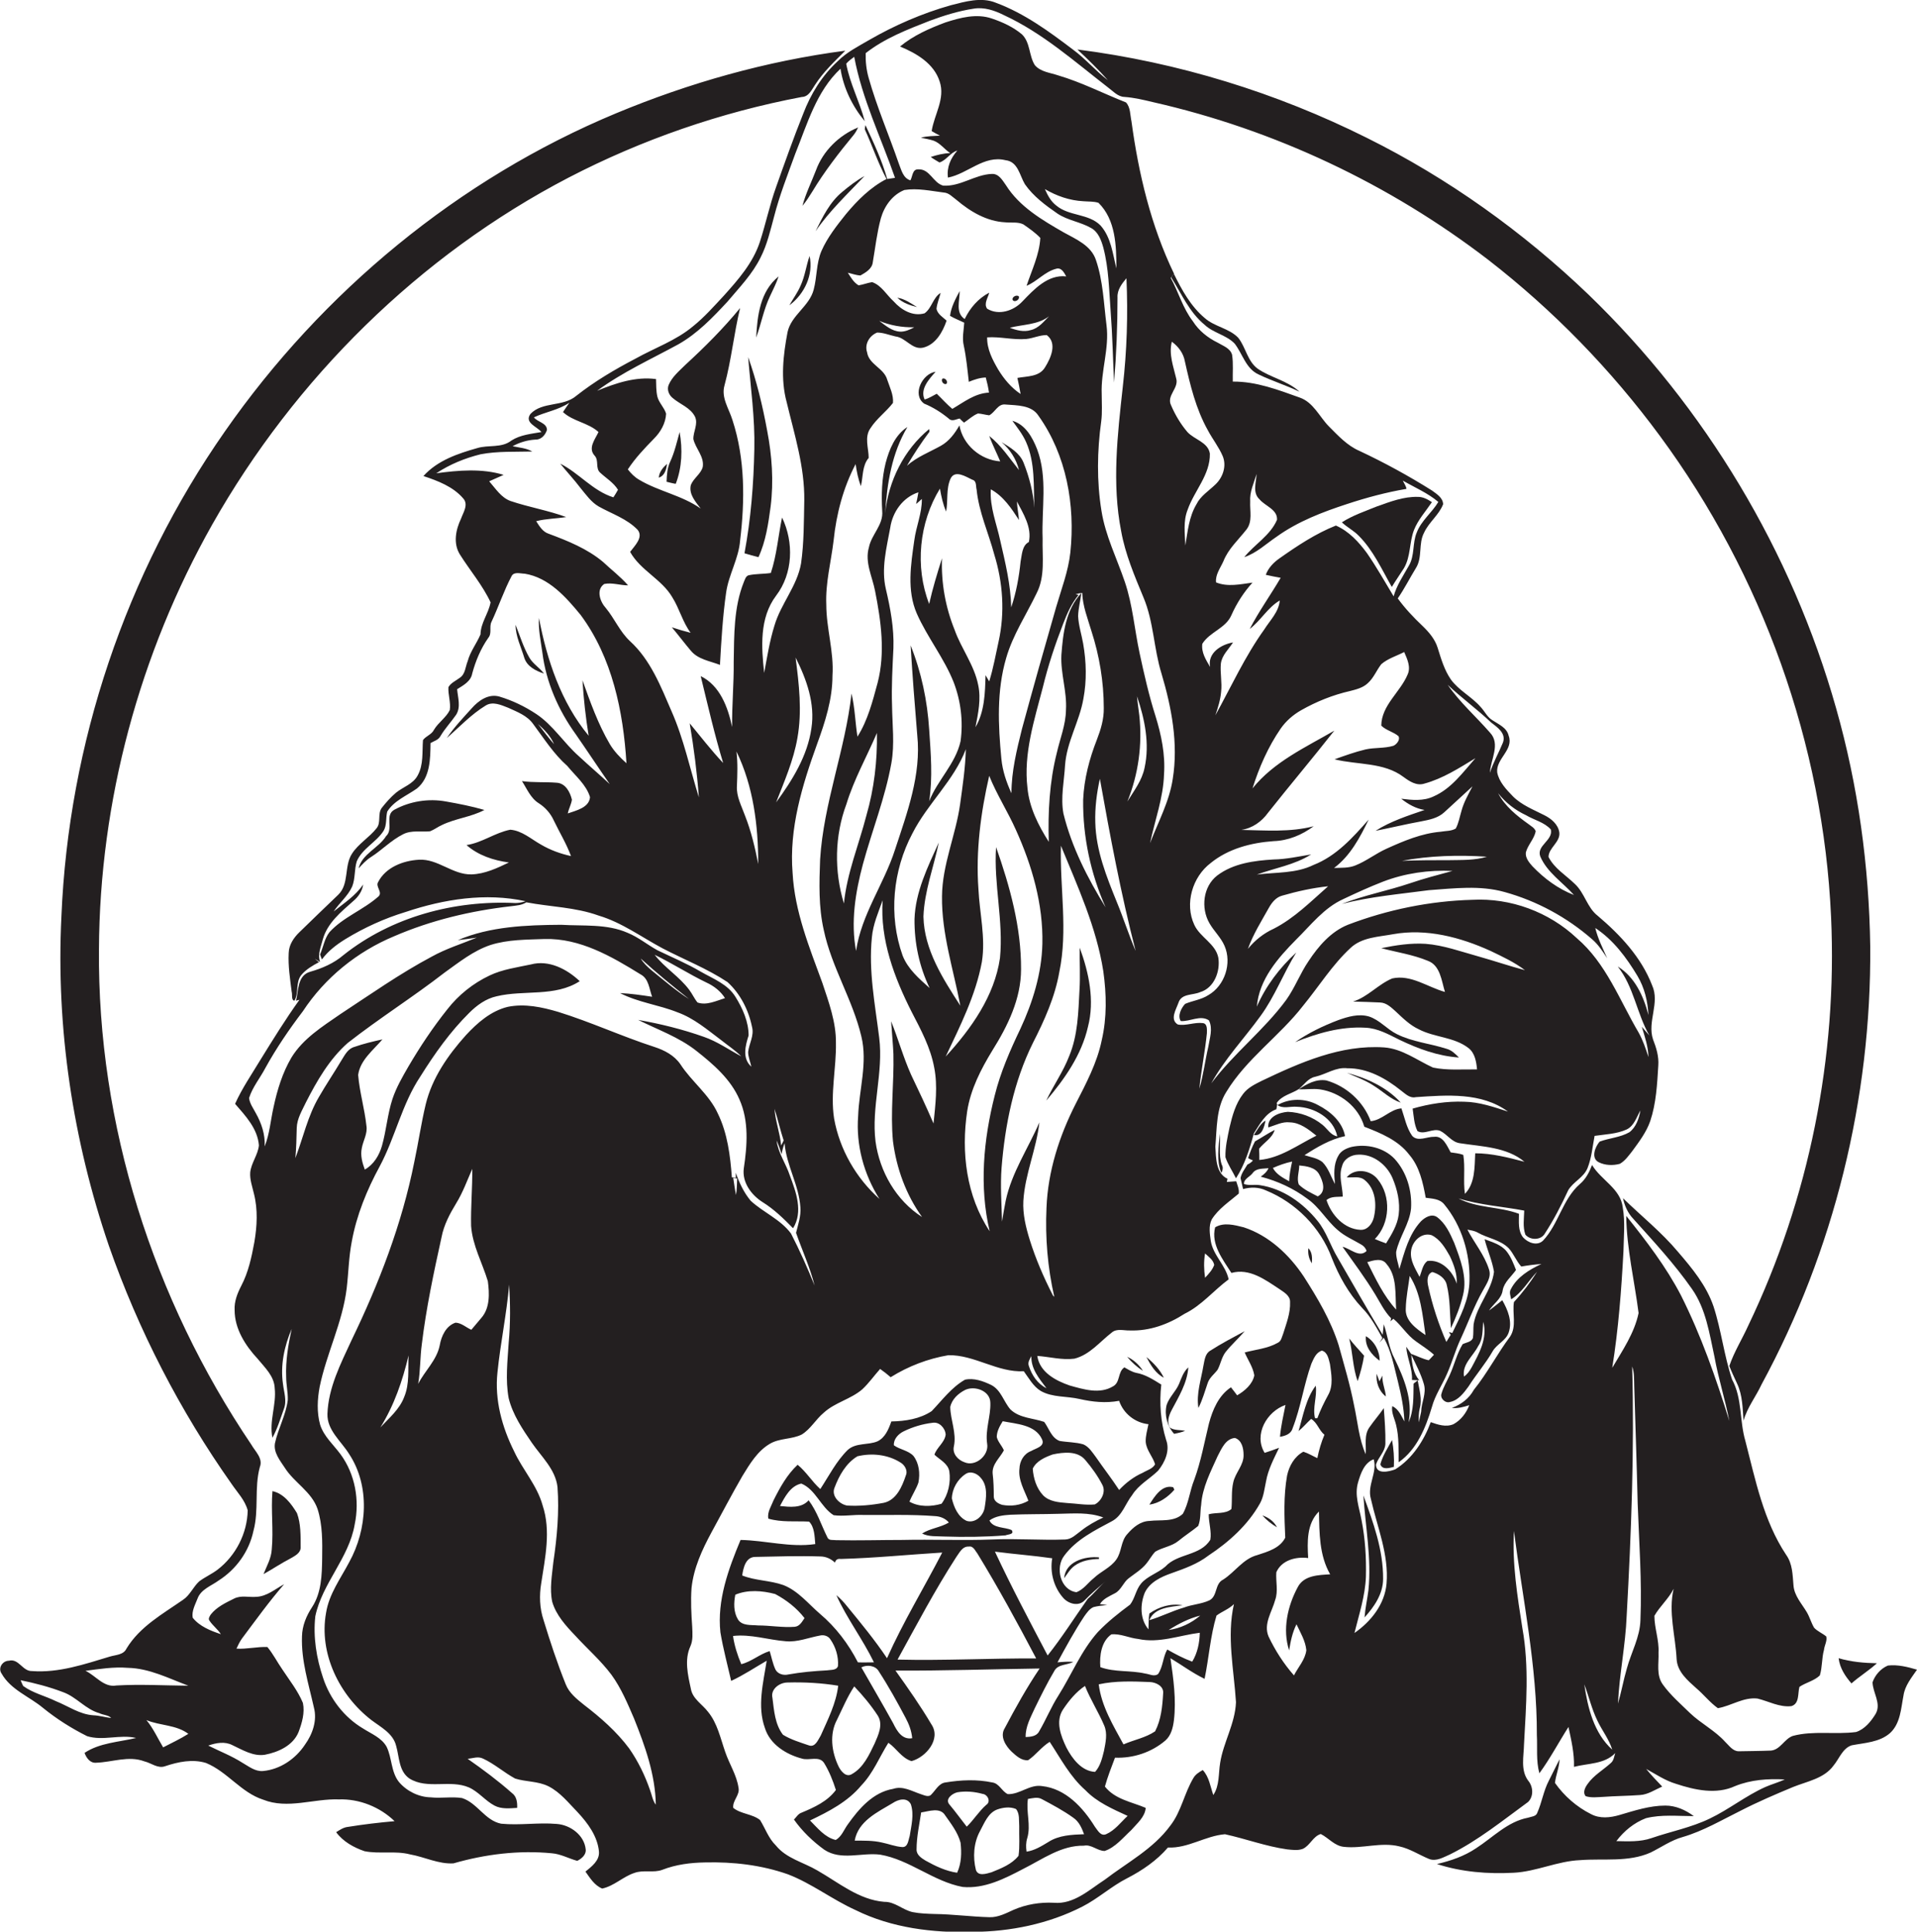 <?xml version="1.0" encoding="utf-8"?>
<!-- Generator: Adobe Illustrator 19.2.0, SVG Export Plug-In . SVG Version: 6.00 Build 0)  -->
<svg version="1.1" id="Layer_1" xmlns="http://www.w3.org/2000/svg" xmlns:xlink="http://www.w3.org/1999/xlink" x="0px" y="0px"
	 viewBox="0 0 836.6 842.8" enable-background="new 0 0 836.6 842.8" xml:space="preserve">
<g>
	<path fill="#231F20" d="M823.9,726.7c-3.1,1.3-5.6,4.1-6.7,7.3c0.1,4.6,3.9,9.2,1.4,13.7c-2,3.3-4.8,6.8-8.6,8
		c-9.1,1.2-18.6-0.7-27.6,1.7c-3.7,1.3-5.4,6-9.5,6.4c-4.7,0.2-9.4,0.2-14.1,0.3c-2.6,0-4.2-2.5-5.9-4.1c-4.5-5-10.6-8-15.4-12.6
		c-4.1-4-8.5-7.8-11.8-12.4c-3-4.1-1.7-9.3-1.9-14c0.3-5.4-1.8-10.6-1.8-16c2.4-4.2,6.2-7.4,8.4-11.8c-2.4,10.2,0.8,20.5,1.3,30.7
		c0.3,5.5,4.8,9.3,8.6,12.7c3.3,2.8,5.9,6.2,9.4,8.7c5.9-1,11.1-4.9,17.3-4.2c4.9,1.2,9.6,3.9,14.8,3.3c3.6-1.1,2.7-5.6,3.5-8.4
		c2.8-1.9,6.4-2.6,8.9-5c1.1-3.6,0.8-7.5,1.8-11.1c0.2-2,1.5-4,1-5.9c-1.7-1.4-3.8-2.2-5.3-3.8c-1.3-2.2-1.9-4.6-3.2-6.8
		c-2.2-3.7-5.5-7.2-5.8-11.7c-0.4-4.6-0.4-9.4-3.2-13.3c-9.9-14.9-13.4-32.7-17.8-49.7c-2.6-8.8-1.3-18.5-5.8-26.8
		c-3.5-10.4-4.7-21.5-8.1-31.9c-3.1-9.1-9.3-16.6-15.5-23.8c-7.2-8.6-16-15.6-24-23.4c0.7,3.3,2.1,6.5,4.5,9
		c8.9,9.9,18,19.7,25.6,30.6c6.1,8.7,7.6,19.4,9.8,29.5c1.7,9.5,4.7,18.7,6.5,28.1c-5.8-18.7-12.3-37.3-21.1-54.8
		c-6.5-12.5-15.1-23.7-23.9-34.7c0.2,14.3,3.6,28.3,5.4,42.4c-1.8,8.7-7,16.3-11.5,23.9c2.7-16.8,4-33.9,4.9-50.9
		c0.1-6.3,0.8-12.7-0.3-19c-0.9-8.3-9.5-12-13.4-18.6c-1.2,3.1-2.7,6.1-5.3,8.3c-7.6,6.6-9.3,17.5-16.1,24.7
		c-2.6,2.5-6.6,0.9-8.7-1.4c-2.3-2.9-1.8-6.8-1.8-10.3c-8.5-3.2-18.2-2.4-26.4-6.7c9.4,2.9,19.2,3.5,28.7,5.3
		c-0.1,3.5-0.7,7.1,0.5,10.5c2.1,2.5,6.8,2.5,8.5-0.5c3.9-6,7.2-12.4,10.2-18.9c2.2-3.7,6.7-5.5,8.4-9.6c1.8-4.5,2.2-9.4,3.1-14.1
		c4.7-0.7,9.6-0.8,14-2.8c3.3-1.6,4.3-5.4,6-8.3c-0.6,3.5-1.9,7.3-4.8,9.5c-4,2.3-8.7,2.5-13,4.1c-2,2.3-3.9,7.2-0.4,9
		c2.8,1.4,6.2,1.5,9.2,0.7c2.3-1.3,3.8-3.5,5.4-5.5c3-4.1,6.2-8.3,7.9-13.2c2.6-7.8,3-16.1,3.5-24.2c0.3-4-0.9-7.8-2.3-11.4
		c-2.6-7.8,3.1-15.9-0.4-23.6c-4.7-12.2-13.9-22-23.7-30.3c-4.7-3.6-5.7-10-10.1-14c-3.9-3.8-8.9-6.7-11.4-11.7
		c0-4,5.3-6.5,4.7-10.8c-0.6-3.5-3.5-5.9-6.5-7.4c-4.7-2.4-9.9-4.4-13.7-8.2c-2.9-3-6.1-6.3-6.9-10.5c-0.6-6,7.3-9.8,5-16
		c-0.8-3.5-4.3-4.9-7-6.7c-2.3-1.3-3.4-3.9-5.2-5.8c-3.9-4.5-9.5-7.2-13-12c-2.9-4.2-4.3-9.1-5.8-13.9c-1.2-3.8-3.8-6.8-6.6-9.5
		c-3.9-3.7-7.6-7.6-10.8-12c2.9-4.2,5.2-8.8,7.9-13.2c3-4.7,1-10.7,3.6-15.5c2.1-4.6,6.5-7.7,8.3-12.4c-0.1-2.9-2.9-4.5-4.9-6
		c-10.2-6.4-20.8-12.2-31.7-17.3c-5.3-2.3-9.3-6.7-13.3-10.7c-4.1-4.2-6.7-10.4-12.6-12.5c-9.5-3.4-19.1-7.1-29.3-7
		c-0.1-3.9,0.3-7.8-0.3-11.7c-0.8-2.9-4-3.9-6.3-5.3c-4.3-2.1-8.2-5.2-10.8-9.3c-4.4-5.7-6.3-12.8-9.7-19c0.4-0.4,1.1-1.3,1.5-1.7
		c-10.1-20.9-15.5-43.7-18.6-66.5c-0.6-2.7-0.4-6.2-2.4-8.3c-9.9-3.9-19.4-8.8-29.6-11.8c-3.5-1.2-7.7-1.5-10.2-4.5
		c-2.6-4.1-1.9-9.8-5.6-13.4c-3.8-3.2-8.4-5.3-13.1-6.9c-6.7-2.3-13.8-0.4-20.3,1.7c-7,2.6-14,5.7-19.8,10.5
		c7.2,3,14.8,7.4,17.3,15.3c2.5,7.5-2.4,14.4-3.5,21.6c1.2,0.7,2.4,1.4,3.6,2c-2.8,0.2-5.6,0.1-8.3,0.9c1.9,0.4,3.8,0.7,5.6,1.3
		c2.9,1.1,4.7,3.8,7.2,5.4c-2.9,0.1-5.8,0.8-8.5,1.7c1.2,0.9,2.5,1.6,3.8,2.4c3.1-1,4.7-4.3,7.8-5.2c-2.9,3.3-4.7,7.3-4.1,11.8
		c8.7-1.7,15.7-9.9,25.1-7.6c5.5,0.6,6.2,6.7,8.5,10.5c3.7,5.3,9,9.2,14.2,12.8c4.5,3,10,3.6,14.7,6.3c3.1,1.7,4.4,5.3,5.3,8.5
		c2.4,9.1,2.5,18.5,3.2,27.8c0.8,10.4,1,20.8,1.5,31.1c1-12.3,1.5-24.7,1.5-37.1c-0.2-3.3,1.9-6,3.9-8.4c0.7,15.8,0.2,31.7-1.6,47.4
		c-2.3,20.9-4.8,42.2-0.7,63c1.8,10,5.8,19.4,9.7,28.8c4.5,10.6,4.5,22.4,7.9,33.3c4.4,14.8,7.4,30.5,4.9,46
		c-1.5,9.9-6.4,18.8-9.9,28c2.1-10,5.8-19.8,6.1-30.1c0.6-8.6-1.2-17.2-3.7-25.3c-2.9-9.1-5-18.4-7-27.7c-2.2-10.3-3-20.9-6.4-30.9
		c-3.5-10.3-8.5-20.2-10.2-31c-2.1-12.9-1.9-26.2-0.1-39.1c0.5-3.9,0.2-7.9,0.2-11.9c-0.4-10.1,3.4-19.9,2.1-30
		c-1.2-9.5-1.5-19.3-4.6-28.4c-2.1-6.4-8.7-9.1-14.1-12.1c-9.4-5.4-19.3-11.2-25.2-20.6c-1.5-2.1-3.1-5.1-6.2-4.9
		c-7.4,0.3-13.7,5.6-21.2,5.1c-4.4-1.2-5.8-7.4-10.9-7.1c-2.6-0.1-2.4,3.2-3.4,4.8c-3.2-1-3.9-4.5-5-7.2
		c-4.3-12.5-9.6-24.7-13.2-37.5c-1-3.5-1.4-7.2-1.3-10.8c8.3-6.5,18.2-10.3,27.9-14.1c6.2-2.3,12.6-4.3,19.2-5.3
		c4.6-0.8,9.2,0.8,13.2,2.8c16.9,7.8,30.9,20.3,45.5,31.6c2.2,1.6,4.2,4,7.1,4.1c4.3,0.3,8.4,1.3,12.6,2.3
		c52.9,12,103.1,35.7,146.1,68.7c28.4,22,53.7,48,75,76.9c44.7,60.6,71.3,134.5,74.7,209.8c2.8,61.2-9.6,123-36.1,178.3
		c-2.7,6-6.2,11.5-8.3,17.7c1,2.6,2.2,5.1,3.4,7.7c2.4,5.1,2.4,10.8,2.8,16.2c1.6-5.8,5.4-10.5,7.9-15.9
		c31.6-58.3,47.9-124.7,47.4-191c-0.5-35.1-5.3-70.2-14.9-104c-19.3-68.3-57.1-131.3-108.1-180.5c-28.6-27.4-61.2-50.7-96.6-68.3
		c-39.6-19.8-82.5-33-126.4-38.6c4.6,4.3,9.1,8.7,13.3,13.4c-5.4-4.1-9.8-9.4-15.3-13.4C457.8,13.7,447,5.8,434.6,1.2
		c-6.4-2.6-13.4-0.5-19.7,1.1c-12.4,3.5-24.4,8.7-35.5,15.1c-4.8,2.8-9.8,5.3-13.7,9.2c-6.9,6.3-11.9,14.4-15.2,23.1
		c-4.2,10.5-8,21.2-11.8,31.9c-2.8,7.8-4.5,16-7.1,24c-3,9.1-9.4,16.4-15.7,23.4c-4.3,4.6-8.5,9.4-13.5,13.4
		c-7.4,6.2-16.7,9.4-25.1,14.1c-9,4.7-17.8,9.9-25.8,16.2c-5.7,4.9-14.8,2.4-20,7.9c-2.8,3.9,2.9,5.5,4.8,7.9
		c-4.5,0.8-9.2,1.2-13.1,3.7c-4.3,3.4-10,1.8-14.9,3.3c-8.5,2.4-17.4,5.4-23.5,12.2c6.3,2.1,12.9,4.6,17.3,9.7
		c2.5,2.7,0.1,6.1-0.9,8.9c-2.3,4.8-3.5,10.8-0.5,15.6c4.4,7,9.9,13.4,13.4,20.9c-0.9,4.9-4.3,8.9-4.4,14c-1.7,4-4.5,7.5-5.6,11.7
		c-1,2.4-1,5.6-3.4,7.2c-1.7,1.3-3.9,2.2-5,4.1c-0.2,3.3,1.1,6.7,0.6,10c-1.6,3.3-5,5.4-6.9,8.6c-1,2.1-3.5,2.7-4.8,4.5
		c-0.4,5.2,0.3,10.7-2.3,15.4c-2,3.8-6.3,5-9.4,7.5c-2.4,2-4.4,4.3-6.3,6.7c-1.9,2.6-0.2,6.3-2.2,8.8c-3.2,4.1-8,6.8-10.8,11.2
		c-3.5,5.4-1.1,13.2-6,17.9c-5.7,5.4-11.2,10.8-16.9,16.3c-2.5,2.4-4.6,5.5-4.7,9.1c-0.3,5.7,0.6,11.3,1.3,16.9
		c0.4,1.2-0.3,3.7,1.2,3.9c2-3.3,0.4-8,3-11.2c2.1-2.5,4.9-4.1,7.7-5.6c-0.6-0.5-1.2-1-1.8-1.5l2.3,1.4c-1.2-3.4,0.4-6.7,1.2-9.9
		c2-7.1,7.9-11.9,13.2-16.6c2.3-1.9,4-4.4,4.4-7.3c-3.3,4.9-8.3,8.1-12.9,11.8c2.5-3.8,6.2-6.7,8.1-10.9c1.4-3.5,0.9-7.4,2-11
		c2.4-5.6,8.5-8.3,11.7-13.3c1.5-2.5,0.9-5.6,1.6-8.4c3-4.8,8.5-6.9,13-10.1c5.8-4.8,5.8-12.9,5.9-19.8c1.5-0.9,3.4-1.3,4.3-3
		c2-3.4,4.7-6.2,6.9-9.4c2.1-3.4,0.7-7.5,0.4-11.1c2.7-1.7,6-3.4,6.6-6.9c1.5-5.5,3.7-10.8,7-15.5c1.7-2,0.3-4.8,1.4-7
		c3.1-6.6,5.4-13.6,8.8-20c1.1-2,3.9-1,5.7-1c10.5,1.7,18,10.2,24.4,18c13.8,18.6,18.6,42.1,20,64.7c-2.8-2.5-5.4-5.2-7.3-8.4
		c-5.1-8.7-8.5-18.3-11.9-27.8c0.5,8.1,1.4,16.2,2.7,24.2c-12.1-14.6-18.2-33.1-21.7-51.4c-0.3,5.1,0.8,10.1,1.5,15.1
		c1.6,12.9,7,25.2,14.6,35.7c5,7.2,9.8,14.5,14.8,21.7c-4.4-4.1-9-8-13.4-12.1c-6.6-5.8-11.3-13.6-18.7-18.5
		c-5-3.3-10.4-5.9-16.1-7.6c-4.7-1.3-9,1.7-12,5.1c-3.8,4.2-7.7,8.3-10.9,13c5.5-4.8,10.6-10.3,17-14.2c3.1-1.9,6.7-0.2,9.8,1
		c3.9,1.8,8.3,3.4,10.9,7.1c4.7,6.3,8.9,13,14.9,18.3c3.5,4.3,8.3,8.2,9.9,13.6c-0.4,4.6-6,5.8-9.7,7.1c0.4-2.1,1.5-3.9,1.8-6
		c-0.8-3.3-2.8-7.2-6.7-7.4c-5-0.4-10.1,0-15.1-0.7c2.2,3.4,3.8,7.5,7.4,9.7c2.8,1.8,5.1,4.4,6.5,7.5c2.5,5.2,5.5,10.1,7.5,15.5
		c-4.6-1-9-2.6-13.1-5c-4.3-2.4-8.3-6.1-13.4-6.5c-6.7,1.3-12.3,5.7-19.1,6.7c5.1,4.5,11.8,6.7,18.5,7.6c-5.2,2.5-10.5,5-16.3,5.2
		c-8.3,0.2-14.7-6.9-23-6.4c-6.9,0.4-14.5,3.3-17.8,9.8c-1.2,1.9,2.1,4.4,0.2,6.2c-6.6,5.9-15.4,9-21.4,15.6
		c-2.2,2.8-2.7,6.5-4.1,9.7c0.2,0.7,0.5,1.5,0.8,2.2c2.7-3.7,6.4-6.5,10.3-8.9c8.2-5,17-9,26.2-11.8c16.7-5.6,34.9-8.5,52.4-4.7
		c-1.5,0.5-3,0.8-4.5,0.8c-26.6-1.3-54,6-75,22.7c-4.2,3.6-9.3,5.8-14.6,7.3c-5.5,1.6-5,8.2-6.1,12.6l1.5-0.4
		c-6.1,8.5-11.6,17.4-17.1,26.3c-3.8,6.3-8,12.4-11,19.1c4.6,5.3,9.8,10.8,10.4,18.1c-0.4,4.2-3.4,7.7-3.8,11.9
		c-0.2,3.1,0.9,6.1,1.6,9.1c1.8,7,1.4,14.3,0.2,21.3c-1.2,6.5-2.6,13.1-5.7,19c-1.7,3.3-3.1,6.8-2.9,10.6c0,8.2,4.7,15.5,10.1,21.3
		c3.1,3.8,7.2,7.5,7.4,12.8c0.8,7.2-2.5,14.3-1,21.6c2.2-4,3.5-8.4,5-12.6c1.4-3.6,0-7.3-0.4-10.9c-1.2-8.2,0.6-16.5,3.8-24
		c-1.5,6.9-2.7,13.9-2.4,21c0,3.4,0.8,6.6,0.7,10c-0.8,6.6-4.2,12.4-5.6,18.9c-0.7,4,2.2,7.5,4.3,10.7c4.1,6.5,11.7,10.4,14.3,18
		c2.2,6.9,2.1,14.3,2,21.5c-0.1,7.3-0.3,15-4.4,21.3c-2.5,3.8-4.3,8.1-4.4,12.7c-0.4,10.6,2.9,20.8,5.2,31.1
		c1.5,5.7-0.6,11.6-3.9,16.2c-4.1,6.2-10.8,10.8-18.3,11.5c-3.4,0.3-6.2-2-9-3.6c-4.7-3-9.9-5-14.9-7.5c3.4-1.2,7.2-1.9,10.5-0.2
		c4.5,2.1,9.1,5,14.2,4.2c5.8-1.1,12.3-4,14.7-9.9c1.5-4,2.8-8.4,1.9-12.7c-2.2-5.3-5.8-9.8-8.9-14.5c-2.3-3.3-4.1-6.9-6.6-9.9
		c-4.5-0.2-9,1-13.5,0.7c0.7-1.5,1.4-3,2.4-4.4c6-8,11.8-16.1,18.4-23.7c-3.9,2.1-7.5,5.3-12.1,5.5c-3.3,0.3-6.7-0.8-9.8,0.8
		c-3.6,1.8-7.5,3.6-10.1,6.9c-0.5,0.8-1.3,1.9-0.5,2.8c1.4,2.1,3.5,3.6,4.9,5.8c-4.5-1.5-9.3-3.4-12.3-7.2c-0.5-2.9,1.1-5.7,2.1-8.3
		c1.5-4.1,5.9-5.5,9.2-7.9c7.7-4.9,13.3-12.7,15.2-21.6c2.5-9.1,0.3-18.8,2.8-27.9c1.5-3.8-2-6.8-3.7-9.8
		c-42.8-63.4-67.2-139.5-66.5-216.2c0.3-64.6,17.7-129,49.4-185.2c36.1-63.8,90.4-117.5,155.5-151.4c32-16.6,66.4-28.5,101.8-35.2
		c3.1-0.1,4.3-3.1,5.8-5.3c3.6-5.6,8.5-10.2,13.2-14.9c-34.4,4.5-68,14-100,27.3C200.2,78,140.6,127.3,98.1,188.3
		c-43.2,61.8-68.2,136.2-71.3,211.6c-2.4,48.6,5,97.6,20.7,143.6c12.9,36.9,31,72,53.6,104c2.5,3.7,5.8,7,7,11.5
		c-0.2,10-5.2,19.8-13.2,25.9c-2.5,1.9-5.5,3.2-8,5.1c-2.6,2.4-4,6-7,8c-8.9,6.2-18.9,11.7-24.7,21.3c-1.3,2.8-4.7,2.7-7.3,3.5
		c-11,3.3-22.3,7.2-34,6.3c-4.1,0.1-5.7-5.6-10-4.5c-2.8,0-4.9,3.2-3.2,5.6c4,7.1,12.1,10,18.1,15c5.9,4.8,12.4,8.9,19.2,12.3
		c7,2.2,14.4-0.9,21.4,0.8c-7.6,1.8-15.9,2.1-22.5,6.5c0.8,2.2,2.4,4.5,5,4.3c7-0.2,14.2-3.2,21.1-0.6c3,0.7,5.9,3.3,9.1,2.1
		c5.7-1.9,11.9-3.2,17.8-1.4c9.3,3.8,15.3,12.9,24.9,16c10.7,4.3,22.1-0.5,33.1-0.1c8.9-0.3,17.9,3.3,24.3,9.5
		c-6.8,0.6-13.6,1.4-20.4,2.5c-1.9,0.2-3.5,1.3-5.1,2.3c3,4.1,7.7,6.7,12.4,8.3c6.5,1.3,13.4-0.3,19.9,1.4
		c6.3,1.1,12.4,4.3,18.9,3.9c13.9-4,28.5-5.8,42.9-4.4c3.9,0.3,7.4,2.3,11.1,3.3c1.9-0.9,4-2.7,3.7-5c-0.6-6.2-6.7-10.7-12.7-11.1
		c-8-0.7-16.1,0.7-24.2-0.1c-7.1-1.4-10.4-9.1-17.1-11.2c-4.5-0.7-9.1,0.2-13.6-0.3c-5.3-0.1-10.5-2.7-13.9-6.7
		c-3.5-4.4-3-10.5-5.4-15.4c-2.2-3.9-6.6-5.6-10.2-7.9c-8.3-4.9-14.5-13-17.5-22.1c-2.9-8.6-4.4-17.9-3.4-26.9
		c3-14.4,14.7-25.4,17.2-40.1c2.2-10.5,0.2-21.9-6.2-30.6c-3.1-4.2-7.3-7.8-8.9-12.9c-1.5-5.4-1.2-11.1-0.2-16.5
		c3-14.6,10-28.1,11.8-43c0.8-6.8,0.9-13.6,2.2-20.3c2.1-11.6,6.6-22.6,12.2-32.9c6.8-12.7,9.7-27.2,17.8-39.3
		c6.2-9.9,13-19.5,21.3-27.7c3.3-3.3,7.3-6.2,11.9-7.2c12-2.9,25.5,0.4,36.3-6.6c-5.6-5.3-13.5-9.4-21.3-7.3
		c-6.1,1.3-12.3,2.1-18,4.8c-7.2,3.4-13.6,8.5-18.5,14.8c-6.3,7.9-11.9,16.3-17,25c-2.6,4.5-5.2,9-6.9,14
		c-2.2,6.7-2.7,13.8-4.6,20.5c-1.2,4.2-3.6,8.2-7.5,10.4c-1.1-3-2-6.2-1.3-9.4c0.6-3.3,2.6-6.3,2-9.8c-0.8-7.4-3-14.7-3.6-22.1
		c0.9-6.5,6.6-10.8,10.6-15.5c-4.1,0.9-8.3,1.9-12.3,3.3c-2.8,0.8-4.1,3.5-5.5,5.7c-3.2,5.4-6.8,10.7-9.9,16.1
		c-4.9,8.3-6.9,17.8-10.3,26.7c0.4-4.3,0.5-8.7,0.6-13.1c0.1-4.1,2.3-7.6,4-11.2c4.8-9.4,10.2-18.8,18.2-25.9
		c13.8-10.8,28.6-20.1,42.4-30.8c6.3-4.5,12.5-9.5,20-12c7.6-2.4,15.7-2.3,23.6-2.6c15.4-0.4,29.2,7.6,41.8,15.4
		c3.7,1.9,3.8,6.4,5.1,9.8c-4.7-0.7-9.3-1.4-14-1.6c7.9,4.1,16.9,5.1,25.1,8.4c7.2,2.6,13,7.6,19,12.1c3,2.4,6.1,4.4,8.8,7.1
		c-5.4-2.9-10.5-6.5-16.3-8.5c-9.3-3.3-19-5.7-28.7-7.4c8.6,4.3,17.8,7.5,25.4,13.5c7.5,5.9,15,12.4,18.8,21.2
		c4.2,9.4,3.4,20.1,1.9,30.1c-0.8,6.1,3.3,11.6,8.2,14.7c5,3.1,9.2,7.2,13.3,11.4c4.5-7.2,1.3-15.8-1.4-23
		c-1.7-5.2-5.1-9.8-5.8-15.3c0.9,2,1.6,4,2.2,6c0.3-1.7,0.7-3.3,1.3-4.8c0.8,9.7,6.3,18.3,6.9,28c0.3,3.8-1,7.5-1.9,11.1
		c2.7,7.7,6.1,15.1,8.1,23c-3.1-7.7-6.5-15.3-10.3-22.7c-4.6-6.2-12.1-9.2-17.6-14.3c-3-3.6-5-7.9-6.5-12.2c0,0.6,0,1.7,0,2.2
		c-0.4,0-1.2-0.1-1.7-0.2c-0.7-9.4-1.9-19.2-6.1-27.8c-3.8-8.4-11.5-14-16.4-21.6c-2.7-3.9-7-6.1-11.3-7.5
		c-14.2-4.6-27.8-10.9-42-15.3c-7.1-2.1-14.6-3.7-22-2.2c-7.4,1.8-13.3,7-18.3,12.4c-7.8,8.7-14.7,18.6-17.5,30.1
		c-2,8.3-3.2,16.8-5,25.2c-5.4,27.1-15.4,53-27.4,77.8c-4.7,10.2-10.1,20.6-10.5,32.1c-0.2,7.1,5.9,11.8,9.4,17.4
		c9.3,14,8,33,0.1,47.3c-3.8,7.2-8.8,13.9-10.1,22.1c-3.2,17.7,5.8,36,19.8,46.8c4.1,3.1,9.5,5.8,10.8,11.3c1.4,4.8,1.1,11,5.8,14.2
		c7.9,4.9,17.7,0.3,26,3.9c4.2,1.9,7.1,5.8,11.1,7.9c3,1.6,6.6,1.2,9.9,1c0.1-2.4-0.2-5-2.3-6.5c-6.1-5.4-12.7-10.3-19.3-14.9
		c2.2-0.2,4.5-1.2,6.7-0.1c5,2.3,9.2,6.1,14,8.7c4.8,1.5,10,1.1,14.6,3.4c5.1,2.6,8.7,7.2,12.6,11.2c4.5,4.8,8.8,10.6,9.4,17.3
		c0.3,3.9-3.2,6.5-5.9,8.7c2,2.8,3.9,6,7.3,7.4c5.2-1.1,9.1-5.2,14-6.8c4-1.5,8.4,0.1,12.3-1.4c5.9-2.3,12.3-3.1,18.6-3.2
		c12.2-0.3,24.6,1.1,36.2,5.2c10.4,4,19.3,11,29.5,15.6c15.8,7.8,33.7,10,51.1,9.5c16.5-0.1,33.1-3.5,47.8-11
		c6.9-3.5,12.7-8.9,19.6-12.4c6.6-3.4,12.9-7.7,17.8-13.4c8.8,0.4,16.3-5.1,24.9-5.8c9.1,2,17.9,5.3,27.1,6.6
		c2.2,0.2,4.6,0.6,6.8-0.2c3.2-1.4,4.5-5.5,7.9-6.5c3.4,1.7,6,5.2,10.1,5.6c8,0.9,16.2-2.2,24.2-0.2c4.6,1,8.6,3.7,13,5.5
		c3.1,1.2,6.3-0.8,9.1-2c12.3-6.1,23-14.8,34.1-22.9c2.5-2.5,2.2-6.7,0-9.3c-3.4-4.6-1.9-10.6-1.8-15.9c0.9-16.8,2.3-33.8-0.7-50.5
		c-2.2-14-4.5-28.3-3.7-42.5c3.8,29.6,10.1,59,10,89c0.3,5.5-0.4,11.2,1.1,16.7c4.7-6.4,8.4-13.5,12.7-20.2
		c1.2,5.7,2.6,11.5,2.4,17.4c6.1-1.6,13.3-1.1,18-6c-0.5,1.5-0.6,3.3-2,4.4c-3.3,3-7.4,5.3-10,9c-1.1,1.5-2.3,3.7-0.9,5.4
		c2.5,0.8,5.1,0.4,7.7,0.3c5.3-0.4,10.7-0.4,16-0.8c3.5-0.2,6.5-2.3,9.7-3.7c-2.4-2.5-4.8-5-7-7.7c4.2,2.3,8.3,5.1,13,6.5
		c8.2,2.7,17.6,4.8,25.8,1c6.9-2.8,14.4-3.3,21.7-2.9c-2.8,1.3-5.8,2.1-8.5,3.3c-8.5,3.8-15.9,9.8-24.3,13.8
		c-8.1,3.9-17,5.6-25.4,8.5c-4.9,1.7-10.2,1.4-15.3,1.3c3.3-4.4,7.7-8,12.9-10c6.8-1.7,13.9-0.9,20.9-0.9c-3.6-2.7-7.9-4.6-12.4-4.6
		c-6.9,0-13.5,2.2-20,4.1c-4.1,1.2-8.6,1.7-12.5-0.4c-6.2-3.1-11.7-7.9-15.7-13.6c0.4-3.5,1.9-6.8,2-10.3c-1.6,3.1-3.1,6.3-4.7,9.4
		c-2.3,4.4-3,9.4-5,13.9c-0.5,1.7-2.7,1.7-4.1,2.2c-8.9,1.7-15.3,8.6-22.6,13.3c-5.2,3.5-11.1,5.5-17.1,6.9
		c10.8,3.5,22.2,4.4,33.5,3.8c9.9-0.5,19.1-5.1,29-5.5c10.2-0.8,21,1,30.7-3.3c4.7-2.3,9-5.4,14.1-6.8c8.9-2.6,17-7.4,25.3-11.5
		c7.4-3.8,15.1-7.1,22.8-10.3c6.2-2.5,13.6-3.7,17.7-9.4c2.5-3,3.9-7.5,7.9-8.8c5.7-1.1,12.2-1.3,16.8-5.4
		c4.5-4.2,4.7-10.7,5.8-16.3c0.6-4.3,3.5-7.8,5.9-11.3C832.5,727.3,828.2,726.2,823.9,726.7z M480.3,98.4c-5.2-5.3-13.7-4-19.3-8.7
		c-2.4-1.8-3.8-4.5-5-7.2c5.1,3,10.8,5,16.8,5.3c2.2,0.2,4.5,0,6.6,0.7c7.5,7.4,7.8,18.7,7.8,28.6
		C485.6,110.7,484.9,103.6,480.3,98.4z M234.8,315.9c2.8,2.5,5.5,5.3,7,8.8C239.4,321.9,237.1,318.9,234.8,315.9z M40.7,748.4
		c-6-0.4-10.9-4-16.4-6.2c-4.7-2.3-10-3.5-14.2-6.6c-0.3-0.6-0.9-1.9-1.1-2.5c6.3,1.3,12.5,2.9,18.5,5.2c5.9,2.1,9.8,7.5,15.9,9.2
		c1.5,0.8,4.1,0.8,5.1,2.1C45.9,749.3,43.3,748.5,40.7,748.4z M50.8,735.4c-5.5,1-9-4.3-13.5-6.4c6.1-0.8,12.3-1.8,18.5-1.3
		c9.4,0.2,17.8,4.6,26.4,7.8C71.7,735.4,61.2,734.8,50.8,735.4z M71.2,762.4c-2.4-4-4.3-8.3-7.3-11.9c6,2.5,13,2,18.3,6
		C78.7,758.7,74.9,760.5,71.2,762.4z M176.4,609.5c-2,5.4-6.6,9.2-10.4,13.3c6-9.6,9.7-20.4,12.3-31.4
		C178,597.5,178.8,603.8,176.4,609.5z M210,575.1c-1.4,1.7-2.9,3.4-4.3,5.1c-2.3-1-4.3-3-6.9-3.1c-4.2,1.4-6.2,5.9-6.9,9.9
		c-1.3,6.5-6.5,11.1-9.4,16.8c1-5.8,0.8-11.6,1.6-17.4c1.9-15.7,5.2-31.2,8.6-46.6c1-5.3,3.6-10.2,6.4-14.8c2.9-4.7,4.8-10,7-15
		c0.1,8.3-0.7,16.6-0.5,24.9c0.6,8.5,4.9,16.1,7.3,24.1C213.6,564.3,213.9,570.7,210,575.1z M283.7,781.1
		c-2.2-6.4-5.2-12.6-9.1-18.2c-5.5-7.4-12.5-13.5-19.8-19.1c-3.1-2.5-6.4-5.1-7.9-8.9c-3.7-9.2-6.8-18.6-9.7-28.1
		c-1.7-5.1-1.9-10.7-1-16c1.7-11.2,4.3-22.9,0.6-34c-2.4-8.7-8.7-15.5-12.4-23.5c-5.3-10.6-8.6-22.5-7.3-34.5
		c1.3-12.8,4-25.4,5.1-38.3c0.5,8.4,0.6,16.8-0.2,25.3c-0.5,8.1-1.5,16.3,0,24.3c1.8,7.2,6,13.4,10.1,19.4
		c4.2,6.1,10.3,11.6,11.2,19.3c0.8,10.9-0.2,21.9-1.8,32.7c-0.6,5.8-1.7,11.7-0.5,17.4c1.7,5.8,5.9,10.4,10,14.7
		c5.3,5.8,11.2,10.9,15.9,17.2c4.2,5.8,7,12.5,9.8,19c4.8,12,9.3,24.5,9.5,37.6C284.8,785.6,284.5,783.2,283.7,781.1z M643.8,503.2
		c-0.3,6,0,13.1-4.5,17.7c-0.8-5.6,0.2-11.4-0.7-17c-1.8-0.7-3.7-0.8-5.5-1.1c-1.6-2.8-3.3-7.3-7.2-6.8c-3.2-0.1-7.1,2.3-9.6-0.4
		c-2.5-3.5-3.3-8-4.7-12c-5,0.4-8.3,5.1-13.4,5.6c-3.2-8.6-10.6-15.3-19.4-17.8c-4.4-0.7-8.5,1.5-12,3.9c3.1,0.1,6.1-0.4,9.2,0
		c8.8,1.3,16.9,7.6,19.4,16.3c7.2,2.8,14.8,5.9,19.6,12.2c4.5,5.2,6,12.2,7.2,18.8c2.8,0.4,6.1,0.4,8.1,2.9
		c7.6,9.2,11.3,21.4,11,33.3c-0.1,8.2-4,15.6-7.5,22.8c-0.4-0.1-1.1-0.3-1.5-0.4c0.2,0.3,0.6,0.9,0.8,1.2c-0.5,0.8-1.4,2.3-1.9,3.1
		c-3.4-7.8-6.1-16-7.9-24.3c-0.5-2.1-0.7-5.3,1.8-6.2c2.8,0.8,5.7,2.7,6.3,5.7c1.5,6.1,1.3,12.5,1.8,18.8c2.2-4.7,4.1-9.5,5.3-14.5
		c1.9-7.8-1.2-15.6-3.9-22.8c-1.8-4.1-3.8-8.5-7.5-11.2c-2.4-1.6-5.3,0.2-7,1.9c-5.3,5.7-7.2,13.5-9.4,20.8c-0.5-2.5-1.5-5-1.4-7.5
		c1.4-6.6,5.8-12.1,6.5-18.9c0.5-7.8-1.9-15.9-7.2-21.7c-4.7-4.9-12.1-6.6-18.7-5.2c-2.3,0.6-4.8,1.7-5.9,4
		c-2.1,3.7-1.8,8.1-1.4,12.2c-1.8-3.2-2.8-6.9-5.5-9.6c-2.3-1.8-5.2-2.1-7.8-3c5.5-3.5,11.2-6.9,17.7-8.3
		c-1.2-6.3-6.4-10.8-11.9-13.6c-5.5-3-12.5-3-17.8,0.2c0-0.4,0-0.7-0.1-1.1c2.3-3.3,6.5-4,9.6-6c2.3-1.9,4.1-4.8,7.2-5.4
		c4.8-1.1,9-4.3,14-3.7c8.8-0.1,16.8,4.4,23.4,9.7c1.9,1.4,3.8,3.5,6.5,2.9c13.5-0.9,28.6-2.2,40.2,6.3c-6.2-2-12.5-4.2-19.1-4.3
		c-7.6-0.3-15.2,0.9-22.5,3c0.5,3.3,0.6,6.8,2.1,9.8c3,1.8,6.7-1.4,9.9-0.1c3.1,1.5,5,4.9,8.6,5.4c9.6,1.5,20.4,1.6,28.2,8.1
		C658.1,505,651,503.2,643.8,503.2z M619.4,602.2c-2.6-2.8-3.2-7.3-3.5-11.1c2,4.2,4.2,8.3,5.5,12.8c1.2,4.1-1.1,8-1.2,12.1
		c-0.3,1.5-0.7,3.1-1,4.6c-0.1-2-0.1-4.1,0.4-6.1c1.1-4-0.2-8.2-0.9-12.2c-0.6,0.5-1.2,0.9-1.8,1.4c-0.1,5.6,0.2,11.7-2.2,16.9
		c2-9.7-2-19.3-6.1-27.8c-2.5-4.7-3-10.1-4.7-15c-0.1,1.1-0.4,3.4-0.5,4.6c-6.7-11.1-13.1-22.4-19.6-33.6
		c-3.2-5.3-4.9-11.3-8.8-16.1c-6.3-7.8-15.1-14.1-25.2-15.6c-2.3-0.4-4.7,0.3-6.9-0.5c-0.2-2.2,2.7-3.2,3.8-4.8
		c1.6-2.2,4.5-1.8,6.9-2.1c-0.7,1.6-2,2.7-3.4,3.7c7.3,1.9,14.3,5.1,20.3,9.6c5.3,3.7,8.4,9.5,13.2,13.6c3.1,2.8,7,4.4,10.5,6.5
		c1,0.6,1.8,1.5,2.2,2.7c-3.2,3.2-7.1-1.1-10.5-1.8c4.9,6.9,10,13.7,14.4,21c2.1,3.5,3.9,7.2,6.8,10.2c-0.1,0.3-0.2,1-0.3,1.3
		c0.3-0.3,1-0.8,1.3-1.1c3.6,3,6,7.2,9.9,9.9c2.6,1.9,5.4,3.6,7.8,5.8c-0.8,0.8-1.5,1.7-2.3,2.4c-2.7-0.6-5.1-1.9-7.7-2.8
		c-0.7-1.1-1.4-2.1-2.1-3.1c0.3,4.9,2.8,9.5,2.5,14.5C617.5,602.2,618.4,602.2,619.4,602.2z M555.5,509.6c2.7-1.2,5.5-2.2,8.4-2.8
		c-0.6,2.8-1.2,5.7-1.3,8.6C559.9,513.9,557,512.4,555.5,509.6z M567,508.5c3.1,0.3,6.9,0.8,8.6,3.7c1.7,3,3.4,7.7-0.5,9.8
		c-2.9-1.5-6-2.9-8.3-5.2C565.8,514.2,567,511.2,567,508.5z M585.7,508.8c0.7-3.1,4-5,7.1-5c6.5-0.3,12.4,4.4,14.9,10.2
		c2.1,5,3.4,10.5,2.7,16c-0.6,4.6-3.1,8.6-5.5,12.5c-1.7-0.6-3.3-1.2-4.9-1.9c6.7-6.8,7.2-18.8,1.2-26.1c-3.2-4.1-10-5-13.5-0.8
		c2.6,0.2,5.7-0.7,7.9,1.2c4.8,3.9,5.3,10.9,3.9,16.5c-0.7,2.6-2.7,5.3-5.7,5.2c-7.2-0.3-12.8-6.5-14.9-13c2-1.7,4.7-1.3,7.1-1.5
		C585.9,517.7,584.1,513.2,585.7,508.8z M605.1,551.5c4.7,5.4,3.7,13.2,4.2,19.9c-5.5-6-9-13.5-12.6-20.7
		C599.4,549.9,603.1,548.7,605.1,551.5z M622.1,582.5c-3.9-2.7-9-6.2-8.6-11.6c0.1-4.8,1.1-9.5,1.7-14.2
		C620.1,564.3,620.8,573.7,622.1,582.5z M615.8,545.9c0.4-4.2,4.5-8.3,8.9-7c3.8,1.8,6,5.6,8,9.1c1.8,3.8,3.3,7.9,3,12.1
		c-1.6-5.4-6.8-10.8-12.8-9.9c-2.1,1.6-2.4,4.6-3.4,6.9C617.7,553.6,615.3,550,615.8,545.9z M666,355.7c3.5,2.1,7.9,3,10.8,6.2
		c1.1,4.8-6.4,7-4.6,11.8c3,7,9.8,11.3,14.7,16.8c-7-2.7-13-7.2-18.1-12.5c-1.5-1.7-3.2-3.7-2.9-6.1c0.9-3.3,3.6-5.8,4.3-9.2
		c-0.5-1.5-2-2.2-3.1-3.1c-5.2-3.7-10.3-7.8-13.3-13.5C657.1,350.3,661.3,353.5,666,355.7z M656.6,389.2c14.1,3.9,27.2,11,38.2,20.6
		c2.7,2.3,4.7,5.4,6.6,8.3c-1.9-4.3-4.1-8.6-5.2-13.2c7.9,5.2,13.6,12.9,18.4,20.9c3.1,5.2,4.5,11.1,4.8,17.1
		c-2.1-8.2-5.9-16.6-13.4-21.2c7,8.8,8.3,20.5,13.8,30.1c-0.8-0.9-2.4-2.8-3.3-3.8c1.3,4.3,2.8,8.6,2.9,13.2
		c-1.2-3.7-2.4-7.3-4.3-10.7c-8.3-14.1-14.2-30.3-27-41.2c-12.1-11.4-28.9-17.6-45.5-16.7c-18.6,0.5-37.1,4.3-54.4,10.9
		c-7.4,3-12.8,9.3-17.1,15.8c-3.7,5.4-6,11.7-9.8,17c-9.7,13.2-22.9,23.3-32.7,36.4c5.9-10.7,14.4-19.6,21.5-29.4
		c6.3-8.6,10-18.7,15.6-27.7c-7.2,6.6-13.3,14.6-17.2,23.6c1-11.9,9.2-21.2,17.2-29.3c6.4-6.3,12.1-13.8,20.5-17.6
		c5.7-2.7,11.4-5.3,17.3-7.6c9.6-3.7,20.1-5.2,30.4-4.7c-6.2,1.7-12.5,3.3-18.6,5.4c-9.8,3.3-20,5.2-29.7,9c12.4-3.2,25.3-4.3,38-6
		C634.7,387.6,645.9,386.2,656.6,389.2z M544.6,414c2.3-6.4,5.9-12.1,9.2-18c1.3-2.3,3.1-4.5,5.7-5.2c6.6-1.9,13.3-3.4,20.1-4.1
		c-7.5,6.6-14.7,13.9-23.7,18.5C551.5,407.2,547.7,410.2,544.6,414z M611.8,375.6c12.2-2.3,24.8-2.6,37.1-1.8
		c-5.2,1.6-10.8,1.4-16.2,1.5C625.8,375.3,618.8,375.3,611.8,375.6z M650.7,315.2c2.7,2.1,6.7,4.7,5.2,8.8
		c-1.8,4.4-4.2,8.6-5.7,13.2c0.3-5.8,4.8-12.6,0-17.6c-6.1-7-13.1-13.1-18.4-20.8C637.8,304.5,644.6,309.4,650.7,315.2z M544,231
		c2.7-3.5,1.4-8.1,1.6-12.1c-0.3-4.3,1.6-8.1,2.8-12.1c-0.2,3.7-1.9,8.2,1.3,11.1c2.4,2.9,7.9,4.4,7.6,8.9
		c-2.9,6.8-9.8,10.7-14.3,16.3c5.4-1.8,9.5-5.8,14.1-8.9c9.3-6.7,20.1-10.8,30.8-14.3c8.5-2.8,17.1-5.1,25.9-6.6
		c-0.2-1.3-1.1-2.5-1.6-3.6c5.2,3,10.9,5.4,15.5,9.3c-2.8,4.7-7.4,8.1-9.4,13.3c-2,4.7-0.8,10.1-3.5,14.6c-2.4,4.3-5.3,8.5-6.6,13.3
		c-3.8-6.3-7.4-12.7-11.6-18.8c-3.6-4.9-7.9-9.6-13.6-12.1c-8.8,3.5-16.8,8.8-24.6,14.3c-2.6,1.8-4.9,4.2-6,7.2
		c2.1,0.5,4.3,0.9,6.5,1.3c-4.4,7.5-9.5,14.6-13.5,22.3c4.8-3.6,7.8-9.3,13.1-12.4c-0.4,5-4.3,8.7-6.8,12.7
		c-8.4,11.7-14.4,24.9-21.3,37.4c1.1-3.3,2.2-6.7,2.5-10.2c0.5-4.1-0.5-8.3-0.1-12.4c0.5-3.7,3.4-6.2,5.3-9.2
		c-5.2,0.9-11.2,4.6-10,10.7c-1.8-3.1-3.9-6.3-3.4-10.1c3.2-5.2,10.2-6.7,12.7-12.5c2.3-5.2,5.4-10,9.2-14.2
		c-5.2,0.7-10.9,2-15.9-0.1c-0.4-3.3,1.9-6.3,3.2-9.2C536,239.5,540.4,235.6,544,231z M511.1,176.9c-2.2-4.3,3.5-7.5,2.2-11.8
		c-1.2-5.2-3.3-10.5-1.9-16c2.9,2.1,5.1,5.1,5.7,8.6c2.3,10.3,4.8,20.7,10,30c2,3.8,4.8,7.3,6.5,11.3c1.8,4.3,0.1,9.3-3.2,12.4
		c-2.9,2.8-6.5,5-8.3,8.7c-3.2,5.4-3.8,11.8-4.8,17.9c-0.2-5.2-1-10.6,1-15.6c2.9-8.3,9.9-15.3,9.7-24.5c-0.8-5-6.8-6.1-9.8-9.4
		C515.3,185.1,512.9,181.1,511.1,176.9z M514.3,437.5c1.3-4.1,6.3-3.2,9.4-4.6c6.2-1.8,8.9-9.1,8-15c-1.2-6.2-8-8.9-10.5-14.4
		c-4.3-9.2-0.8-20.9,7.1-26.9c7.7-6.3,17.7-8.9,27.5-9.6c6.4-0.2,12.4-2.7,17.5-6.5c-10.3,2.7-21.1,1.8-31.6,1.6
		c4.8-0.7,8.9-3.6,11.7-7.5c9.5-12,19.4-23.7,28.9-35.8c-12.6,7.3-26.4,13.6-35.7,25.2c2.9-9.2,6.8-18.1,12.3-26.1
		c2.3-3.3,5.4-6,8.9-8c6.7-3.8,13.9-6.7,21.4-8.4c2.7-0.7,5.6-1.4,7.7-3.4c2.6-2.3,3.8-5.6,5.9-8.3c2.9-2.5,6.7-3.6,10-5.3
		c1.3,3,3,6.5,1.5,9.8c-3.2,7.7-11.4,13.4-11.5,22.3c2.1,2.1,5.3,2.7,7.5,4.6c0.9,1.5-0.8,3.6-2.2,4.2c-4,1.2-8.2,0.7-12.2,1.6
		c-4.6,1.1-9,2.7-13.5,4.3c10,2.5,21.5,1.2,30.1,7.7c2.6,1.9,5.7,4,9.1,2.9c8.1-2.2,15.2-6.8,22.3-11.1
		c-5.5,6.2-10.5,13.3-18.3,16.7c-4.4,2.1-9.4,1.6-14.1,1c3,2.4,6.4,4.3,10.2,4.9c-7.3,2.5-14.8,4.9-21.4,9.1
		c6.6-1.3,13.2-2.9,19.8-4.1c3.6-0.7,7.4-1.4,10.2-4c4.1-3.8,8.2-7.5,12.3-11.3c-1.8,3.5-3.8,6.9-4.8,10.7c-0.8,2.6-1.2,5.3-2.5,7.7
		c-2,1.2-4.5,1-6.6,1.4c-8.3,0.7-16.1,4-23.6,7.4c-4.7,2.1-8.8,5.4-13.6,7.3c-2.9,1.2-6.2,1-9.3,1.1c7.1-5.3,11.3-13.3,15.1-21.1
		c-6.9,7.8-14.1,15.9-24.1,19.8c-7.7,3.8-16.5,3.1-24.7,4.2c7.9-2.9,16.4-4.2,23.7-8.8c-5.5,0.9-10.9,2.1-16.4,2.2
		c-8.5,0.5-17.6,1.7-24.6,7c-6.2,4.8-7.2,14.2-3.4,20.8c2,3.5,5,6.2,6.6,9.9c3.3,7.6,0.1,17.4-7.1,21.5c-3.1,2-6.8,2.4-10.1,3.8
		c-1.7,1.8-3.4,5.2-1.9,7.5c4.1,0.3,8.5-2.8,12.3-0.3c1.8,3.7,0.3,7.8-0.3,11.6c-1.4,6-2.1,12.2-3.9,18.2c0.8-8.1,2.5-16.1,3.3-24.2
		c0-1.5,0.3-4.1-1.7-4.4c-3.7-0.5-7.4,1.3-11,0.6C510.4,444.8,513.3,440.4,514.3,437.5z M529.9,551.9c-0.8,2.2-2.4,3.9-4,5.6
		c-0.5-3.5-0.6-7.1,0-10.6C527.4,548.3,529.5,549.7,529.9,551.9z M497.2,312.1c-0.3-2.8-0.8-5.5-1-8.3c3.4,10,5.6,20.8,3.3,31.2
		c-1.1,5.5-4.6,10-7.5,14.7C496.8,337.9,498.6,324.8,497.2,312.1z M495.6,414.9c-3-7-5.3-14.3-8.2-21.3c-4.5-11.1-9.1-22.5-9.4-34.7
		c-0.2-6.4,0.6-12.8,2-19.1C484.5,365,489.2,390.1,495.6,414.9z M472.3,258.7c0.2,5.8,2.4,11.2,4,16.6c3.5,10.8,5.4,22.2,5.4,33.6
		c0.1,4.8-1.3,9.4-3,13.8c-3.3,8.4-5.6,17.2-6,26.2c-0.2,16.2,3.3,32.3,9.8,47c-7.9-12.8-14.8-26.3-18.4-40.9
		c-1.3-7,0.3-14.1,0.7-21.1c0.7-10.2,6.3-19.1,8-29c1.5-7.9,1.3-16.1-0.1-24.1c-0.7-4-2-7.9-2.2-12c0.1-3.4,1-6.6,1.4-10
		c-6.8,7.2-8,17.5-8.7,27c-0.4,8.1,2.5,15.9,2,24c-0.1,6.5-2.6,12.5-4,18.7c-3.2,12.6-3.9,25.8-3.5,38.8c-4.5-7.1-8.5-14.9-9.3-23.5
		c-1.8-15,3-29.6,6.7-43.9c2.3-9.5,5.4-18.8,8.9-27.8c1.7-4.4,3.6-8.8,6.7-12.5l-1.3-0.3C470.3,259,471.3,258.8,472.3,258.7z
		 M460.1,565.8c-0.2-0.2-0.5-0.4-0.6-0.6c-4-7.8-7.5-15.9-10.1-24.2c-1.7-5.5-3.1-11.2-2.8-17c0.7-11.7,5.7-22.6,7-34.3
		c-4.9,11.4-12.1,21.9-14.7,34.2c-0.6,3-1.1,6-1.6,9.1c-0.2-7.8-0.8-15.7-0.2-23.5c1.5-18.7,5.3-37.6,13.7-54.5
		c5-9.8,9.6-20,11.5-30.9c3.8-18.2,0.2-36.7,0.7-55.1c7.3,17.8,15.5,35.6,18.5,54.8c1.4,10,1.6,20.2-0.7,30.1
		c-2,9.8-6.8,18.8-11.3,27.6c-7.2,14.1-12.2,29.6-12.8,45.5C456.1,540,457.2,553.1,460.1,565.8z M450.1,591.7
		c-0.2,5.5,3.4,9.8,6.6,14c-3.9-1.9-6.4-5.7-7.7-9.7C448.4,594.4,449.4,593,450.1,591.7z M431.9,537.2
		c-10.2-15.3-12.5-34.5-9.8-52.4c1.5-9.6,6-18.3,11-26.5c6.7-10.7,12.5-22.5,12.5-35.4c0.1-18.3-4.9-36.2-10.9-53.3
		c-1.1,16.1,3.3,32.2,1.7,48.4c-2.4,16.6-12.6,30.9-23.7,43c6.3-13.3,13.1-26.7,15.8-41.3c1.7-10.6-1-21.2-1.5-31.8
		c-1.2-16.6,1-33.3,4.7-49.4c3.3,8.2,8.1,15.6,11.7,23.7c7,15.5,11.9,32.4,11.5,49.6c-0.3,12.9-4.2,25.5-9.6,37.1
		c-4.5,9.4-8.7,19-11.2,29.1C429.2,497.3,427.3,517.7,431.9,537.2z M389.9,459.9c0.3,12.7-1.4,25.4-0.2,38
		c1.5,11.8,5.7,23.4,12.7,33.1c-11.3-7.2-18.5-19.8-20.3-32.9c-1.9-15.1,3.5-30.1,1.6-45.3c-1.8-14.5-4.7-29.1-3.2-43.8
		c0.5-5.7,2.8-10.9,4.7-16.2c-1.2,17.2,5.1,33.8,12.7,48.8c4,7.7,8.2,15.5,9.8,24.2c1.6,8.1,0.5,16.3-0.3,24.4
		c-3.1-7.2-6.4-14.2-9.8-21.3c-3.4-7.6-5.6-15.6-8.7-23.3C389.2,450.5,389.7,455.2,389.9,459.9z M376.6,377c4-14.7,9.7-28.9,12.4-44
		c1.5-8.3,0.4-16.8,0.3-25.1c-0.3-8.4,0.2-16.7,0.6-25.1c0.3-8.7-1.3-17.3-3.3-25.8c-2.1-8.9,0.3-17.9,1.9-26.7
		c1-6.9,5.5-13.3,12.3-15.5c-0.3,1.7-0.6,3.4-1,5.1c0.6-0.5,1.9-1.6,2.5-2.2c0.1,6.2-2.5,12-3.3,18.1c-1.5,10.5-3.3,21.8,1.1,31.9
		c4.6,10.4,11.9,19.4,16.1,30c3.1,8.1,4.2,17,3,25.7c-2.2,9.9-10.1,17-13.7,26.2c1.6-10.4,0.7-20.9,0-31.3
		c-0.8-12.6-3.4-25-8.1-36.7c0.8,13.1,1.8,26.1,2.9,39.2c1.8,17.2-4.4,33.8-9.7,49.9c-4.8,15-14.7,28.3-17,44.2
		C371.2,402.3,373.3,389.3,376.6,377z M368.3,394.2c-4.3-14.1-4.1-29.5,1.1-43.4c3.3-10.8,8.9-20.7,13.3-31
		c0.2,12.1-1.2,24.3-4.6,36C374.8,368.6,369.6,381,368.3,394.2z M443.8,218.8c2.8,5.4,6.6,11.3,5.2,17.7c-3,1.5-3,5.6-3.6,8.5
		c-0.7,6.8-1.9,13.5-4.1,20c-0.2-9.9-2.6-19.6-4.8-29.2c-1.6-7.4-4.6-14.6-4.1-22.3c5.5,3,9,8.3,12.3,13.4
		C444.5,224.2,443.9,221.5,443.8,218.8z M433.9,241.9c3.8,12.3,4.7,25.4,1.9,38c-1.3,5.8-2.3,11.7-4.1,17.4c-0.4-0.7-1.2-2-1.6-2.7
		c-0.2,7.7-0.4,15.9-4.4,22.7c1.2-6.1,2.5-12.3,1.2-18.4c-1.7-8.7-7.4-15.9-10.3-24.1c-4-9.9-5.9-20.5-5.5-31.2
		c-2.1,6.6-4.1,13.2-5.6,19.9c-6.3-16.2-4.4-35.5,4.7-50.3c0.6,3.4,1.3,6.8,2.7,10c0.9-4.7-0.1-9.8,1.9-14.3
		c1.9-4.1,6.7-0.9,9.5,0.4c2,0.5,1.5,2.8,1.9,4.3C427.2,223.5,431.4,232.5,433.9,241.9z M403,399.9c0.4-11.1,4.5-21.6,6.7-32.3
		c-4.8,10.6-10.2,21.5-10.6,33.4c-0.1,10.4,2.1,20.8,6.6,30.1c-4.6-4.1-9.5-8.3-11.8-14.2c-6.2-17.4-4.3-37.1,4.3-53.3
		c6.6-13,18.1-23,23.3-36.7c-0.2,8-1.4,16-2.5,24c-1.9,13.5-7.8,26.4-7.9,40.2c-0.2,16.3,5,31.9,8,47.7
		C411.5,427,403.3,414.4,403,399.9z M284.4,423.4c-1.8-1.5-3.6-3.2-4.8-5.2c6.8,6.2,13.9,12,21.1,17.7
		C294.9,432.2,289.7,427.7,284.4,423.4z M304.4,437.4c-1.4-1.7-2.3-3.8-3.6-5.5c-4.3-5.8-10.7-9.6-15.1-15.3
		c7.7,3.7,14.9,8.4,22.6,12.1c3.3,1.5,6.2,3.8,8.1,6.8C312.5,436.7,308.3,438.8,304.4,437.4z M327.9,465.4
		c-4.1-3.6-2.6-9.2-1.2-13.6c0-6-2.6-11.8-5.7-16.8c-3.4-5.6-9.7-7.9-15.1-11c-6.1-3.6-12.6-6.3-19-9.4c-4.4-2.4-8.3-5.7-13-7.6
		c-9.1-4-19.3-2.9-29-3.5c-15.2,0.1-31,0.7-45.1,6.7c2.8-0.3,5.5-0.7,8.3-1.1c-6.6,2.7-13.4,4.8-19.7,8.3
		c-13.9,7.4-26.8,16.5-39.9,25.1c-7.8,5.4-16.2,10.6-21.3,18.9c-3.9,6.6-6.2,14.1-7.8,21.6c-1.3,5.7-1.7,11.7-3.9,17.2
		c0.3-5.2-1.4-10.2-3.9-14.6c-1.1-2.1-2.6-4.1-2.9-6.5c1.5-4.8,4.8-8.7,7.1-13.1c4.8-8.7,10.4-16.9,16.4-24.8
		c9.6-14.6,23.7-26,39.8-32.7c16.2-7,33.5-11.1,51-13.1c2.3-0.3,4.7-0.4,6.7-1.7c10.5,2,21.4,2.1,31.6,5.8
		c10.1,3,18.7,9.4,27.9,14.3c9.4,4.9,19.4,8.8,28.3,14.7c5.6,5.1,9.2,12.2,10.7,19.6c1,3.8-1.3,7.2-1.7,10.9
		C326.5,461.1,327.4,463.2,327.9,465.4z M325.1,355.8c-1.5-4.2-3.8-8.3-3.5-12.9c0.2-5,0.4-10-0.2-15c7.4,15.2,9.5,32.3,9.5,49.1
		C329.5,369.8,327.8,362.6,325.1,355.8z M338.7,259.9c7.4-9.7,7.8-23.3,2.6-34.1c-1.7,8.1-2.3,16.4-4.9,24.2c-3.2,0.5-6.5,0.3-9.7,1
		c-1.3,0.4-1.6,1.9-2.1,3c-4.4,11-4.2,23.1-4.4,34.8c0.1,9.5-0.8,18.9-0.7,28.4c-1.8-8.6-5.3-18.1-13.7-22.2
		c3.1,12.7,6,25.4,9.8,37.9c-5.2-5.5-9.8-11.5-14.6-17.3c1.8,10.7,3.2,21.5,4,32.3c-3.9-12.5-6.6-25.5-11.9-37.5
		c-4.7-10.9-9.2-22.5-18.2-30.7c-4.4-4.1-6.7-9.8-10.5-14.4c-2.5-2.7-4.4-8-0.7-10.5c3.5-0.7,6.9,0.6,10.4,0.6
		c-3.3-3.8-7.3-6.8-10.9-10.2c-6.9-5.8-15.4-9.2-23.7-12.3c-2.6-0.8-4.1-3.3-5.5-5.5c4.3-1.1,8.8-1.1,13.1-1.8
		c-7.9-2.9-16.3-4.3-24.3-7c-4.1-1.5-6.5-5.4-9.3-8.6c2.1-0.9,4.2-1.9,6.3-2.8c-9.5-2.9-19.7-2-29.4-0.7c5.9-3.9,12.5-6.6,19.4-8.3
		c7.4-1.4,15-1,22.5-1.2c-2.6-1.5-5.7-1.7-8.6-2.3c3.1-1.7,6.5-2.7,10-2.9c2.5,0.1,4.3-2,5-4.2c0-3.1-4.1-3.4-5.7-5.5
		c5.1-2.4,10.8-3.2,15.5-6.4c-0.9,1.3-1.9,2.7-2.8,4.1c4.4,4.1,11,4.6,15.5,8.7c-1.5,3.2-4.7,7-1.7,10.3c2,2.1,0.2,5.6,2.5,7.5
		c2.6,2.4,5.8,4.3,7.7,7.4c-0.6,1.1-1.3,2.2-2,3.3c-9-2.8-15-10.6-23.2-14.7c2.9,3.6,6.1,7,8.9,10.7c2.4,2.9,4.6,6.1,7.9,8
		c5.7,3.2,12.3,5.3,17,10.2c2.6,3.3-1.4,7-3.3,9.6c4.5,8.1,13.8,11.9,18.4,19.8c3.1,4.9,4.5,10.8,8,15.5c-2.8-0.7-5.5-1.5-8.2-2.4
		c2.8,3.3,5.4,6.8,8.2,10.1c3.1,3.9,8.4,4.6,12.8,6.3c0.6-10.6,1.2-21.2,2.7-31.6c1.1-7.8,5.5-14.8,6.1-22.7
		c2.1-17.4,2.2-35.5-3.3-52.4c-1.5-5-5.1-9.9-3.5-15.3c3-11.1,4.1-22.6,6.8-33.7c-7.3,8.9-15.4,17-23.9,24.8
		c-2.7,2.7-5.8,5.2-7.3,8.8c-0.8,2,0.1,4.3,1.7,5.6c3.2,2.8,7.8,4.2,9.8,8.2c1.5,3.2-0.8,6.5-0.7,9.8c1,4.2,4.8,7.6,4.1,12.1
		c-0.8,3.1-4,4.9-5.2,7.9c-1,4,2.1,7.4,4.3,10.3c-8.2-5.8-18.4-7.5-26.9-12.6c-1.9-1.1-3.5-2.7-4.9-4.5c3.2-4.9,7.3-9.2,11.4-13.4
		c2.9-2.9,5.1-6.7,5.3-10.9c-0.8-2.7-3.1-4.7-3.8-7.4c-0.6-2.5-0.5-5.2-0.6-7.7c-8.9-1.2-17.6,1.8-25.7,5.1
		c11-8.1,23.6-13.8,35.5-20.3c8.3-4.7,15-11.7,21.4-18.6c5.2-6.2,10.9-12,14.5-19.4c2.8-5.5,4.2-11.7,5.8-17.6
		c2.4-9.4,6-18.5,9.3-27.6c5.2-12.9,9.2-27.2,19.7-37c1.3,8.4,5.2,16.4,10.6,22.9c-2.2-8.5-6.5-16.4-8.1-25.1c1-1.2,2.3-2.1,3.5-3
		c3.4,18.3,11.7,35.3,17.8,52.8c-0.9,0.1-2.6,0.4-3.4,0.5c-2.3-8.1-5.9-15.8-9.5-23.5c-0.1,0.5-0.3,1.4-0.3,1.8
		c3.3,7.2,5.8,14.8,9.5,21.7c-7,3.6-12.7,9.3-17.7,15.3c-4,5-8.1,10.2-10.7,16.1c-2.3,5.4-1.9,11.3-3.4,16.9
		c-1.9,7.3-9.8,11.1-11.4,18.5c-1.9,10-3.1,20.5-0.4,30.5c3.4,14.2,7.9,28.3,7.7,43c-0.2,9.1-0.1,18.3-1.4,27.4
		c-1.7,9.9-8.8,17.6-11.6,27.1c-2.1,6.7-3.2,13.7-4.5,20.7C332.3,282.6,331.3,269.7,338.7,259.9z M340.9,499.8
		c-0.5-5.4-2.5-10.6-2.9-16c1.5,4.6,2.5,9.3,4,13.8C341.7,498.3,341.3,499,340.9,499.8z M338.7,350.1c3.6-9.2,7.6-18.3,9.3-28.1
		c2.1-11.7,0.7-23.5-0.8-35.1c4.8,9.5,8.6,20.1,6.9,30.9C352.4,329.8,345.8,340.4,338.7,350.1z M345.9,380.9
		c-1.6-19.4,4.2-38.3,10.7-56.3c3.5-9.6,6.7-19.5,6.7-29.8c0.7-10.4-2.7-20.6-2.7-31c-0.4-9.5,2.1-18.7,3.2-28
		c1.2-11.6,4.2-23,9.6-33.3c0.5,3.3,1.1,6.5,2.3,9.6c1-4.1,0.5-8.9,3.4-12.3c0-4.3-2-9.1,0.8-13c2.7-4.2,6.8-7.1,9.8-11
		c0.3-3.5-1.4-6.8-2.5-10.1c-1.4-5.1-8-6.6-8.8-12c-1.2-3.6,1.1-7.3,4.4-8.6c2.7,0,5.3,1.1,8,1.7c4.5,0.5,7.2,5.9,12,4.9
		c5.5-1.3,8.6-6.8,10.3-11.8c-1.6-1.5-3.9-2.8-4.4-5.1c0.2-2.4,1.2-4.6,1.8-7c-3.4,2.1-3.8,6.6-7,8.9c-5.2,1.5-10.2-1.5-13.5-5.2
		c-3.1-2.8-5.3-7-9.4-8.4c-2,0.3-3.9,1.1-5.9,1.4c-2.2-1.3-3.4-3.5-4.7-5.5c1.8,0.4,3.6,1.1,5.5,1.2c2.3-1.3,5.1-2.9,5.4-5.8
		c1.1-6.4,1.8-12.8,3.5-19.1c1.5-5.3,5-10.3,10.3-12.4c5.7-0.9,11.5,0.4,17.1,1.1c2.3,0.1,3.8,1.9,5.6,3.2c6,5.1,13.2,9.4,21.3,9.8
		c2.6,0.3,5.5-0.3,7.9,0.9c2.6,1.8,5.2,3.6,7.4,5.9c-0.4,7.3-3.7,14-6,20.9c4.6-1.9,7.9-6.1,12.8-7.4c2.4-0.8,3.6,1.7,4.5,3.3
		c-8-0.9-14,5.6-19.1,10.9c-3.8,4.1-10.3,6.3-15.4,3.2c-1.6-2.2,0.4-4.8,0.9-7c-4.8,2.5-8.4,6.7-10.7,11.5
		c-4.2-2.8-2.1-8.1-2.2-12.2c-1.8,3.4-3.7,6.9-4.2,10.8c2,1.2,4.2,2,6.2,3c-0.2,3.3-1,6.7-0.2,10c1.1,5.2,1.6,10.5,2.2,15.8
		c2.4-1,4.8-1.8,7.4-1.9c0.6,2.2,1.1,4.4,1.4,6.6c-6.2,0.3-11,4.2-16,7.1c-2.4-2-4.5-4.4-6.8-6.6c-1.8,0.9-3.4,2-5.3,2.5
		c-2.1-4.6,2-8.9,4.8-12.1c-5.8,0.8-10.4,10-5,13.9c3.9,1.6,7.4,3.8,10.7,6.5c1.4,1.5,3.2,0.3,4.8,0c0.5,0.5,1.4,1.4,1.9,1.8
		c2-1.3,3.8-3.1,6.1-4c1.6,0.1,3.2,0.6,4.9,0.8c2.6-1.3,3.8-5.2,7.2-4.7c5,0.4,11.3,0.2,14.3,4.9c12.2,17.1,16.1,39,13.9,59.7
		c-0.9,8.2-3.9,15.9-6.2,23.8c-5.1,17.7-10.1,35.4-14.9,53.1c-2.3,9.2-4.6,18.6-4.6,28.1c-2.2-4.8-3.9-9.8-4.4-15.1
		c-1.4-14.6-2.1-29.6,2.1-43.9c2.9-10.1,8.8-18.9,13.3-28.3c3.8-7.4,2.4-15.9,2.6-23.9c-0.5-13,2.3-26.4-2.4-38.9
		c-2-5.1-5.1-10.8-10.8-12.4c2.2,3,4.5,5.9,6,9.3c4,9,3.2,19.1,3.6,28.7c-0.5-6.8-2.2-13.4-4.7-19.7c-1.7-4.3-5.9-6.7-9.6-9
		c3.7,3.2,6.4,7.4,7.6,12.2c-4.1-5.1-7.8-10.8-13-14.9c1.4,3.8,3.2,7.3,4.8,11.1c-8.6-0.6-16.3-7.2-17.8-15.7
		c-2,3.5-4.5,6.9-8.1,8.9c-5,2.8-10.4,4.8-14.8,8.7c3-5.1,6.2-10,9.8-14.8c0-0.3-0.1-0.9-0.1-1.2c-11,9-17.8,22.7-19.2,36.7
		c0.8-13,2.9-26.2,9.7-37.6c-5.4,3.5-7.9,9.7-9.5,15.7c-1.7,6.8-1.9,13.9-1.5,20.9c0.6,6.1-4.7,10.3-5.8,15.9
		c-1.9,6.5,1.5,12.8,2.7,19.1c2.6,13.1,4.5,26.9,1.1,40c-2.2,8.1-4.3,16.4-8.8,23.5c-1-6.3-1.1-12.6-2.6-18.8
		c-2.7,24.5-12.2,47.8-13.7,72.4c-0.4,10.3-0.7,20.7,1.6,30.8c3.4,16.2,12.6,30.3,16.4,46.4c2.8,11.5-1,23.2-1.4,34.7
		c-1,12.7,2.5,25.5,9.3,36.2c-10.2-9.1-17.4-21.6-19.8-35.1c-1.7-11,1-22,0.8-33c0.1-9-3.1-17.7-5.9-26.1
		C353.2,413.3,346.8,397.7,345.9,380.9z M383.7,140c4.8,2,10,2.9,15.3,2.8c-1.9,1-4,2-6.2,1.9C389.2,144.5,386.4,142,383.7,140z
		 M445.4,171.9c-4.1-2.7-7.3-6.6-9.8-10.7c-2.5-4.3-4.9-8.9-4.8-14c5.7-0.4,11.3,1.2,17.1,0.7c3-0.3,5.8-1.7,8.9-1.7
		c4.7,3.5,1.8,10-0.7,14c-2.5,4.3-7.9,3.9-12.1,4.7C444.5,167.1,445,169.5,445.4,171.9z M440.7,143c5.7-1.5,12.2-1.2,17.1-5
		c-2.3,2.3-4.5,5.2-7.9,6C446.8,145,443.6,144.1,440.7,143z M321.7,514.2c-0.1,2.4-0.1,4.8-0.5,7.2c-0.5-2.5-0.8-4.9-1.2-7.4
		L321.7,514.2z M532.5,769.1c-0.8,4.7-0.2,9.9-3,14.1c-1.3-3.7-1.8-7.9-4.6-10.9c-1.6,0.9-3.2,1.9-4.1,3.5
		c-4,6.7-5.3,14.7-10.1,20.8c-7.4,10.1-18.7,16-28.5,23.5c-6.8,4.4-13.6,10.9-22.3,10.1c-6-0.3-12.1,0.7-17.6,3.1
		c-3.3,1.5-6.7,3.3-10.4,3.2c-8-0.2-16-1.3-24-1.4c-3.2-0.1-6.4-0.2-9.5-0.8c-4.4-0.9-7.8-4.6-12.5-4.5
		c-11.1-0.9-19.9-8.4-29.2-13.7c-6.1-3.6-13.5-5.2-18.1-10.9c-3.2-3.1-4.6-7.4-6.9-11.1c-3.4-2.7-8.4-2.6-11.7-5.3
		c-0.4-3.2,3-5.6,2.3-8.8c-0.8-5.5-4-10.3-5.8-15.6c-2.1-6-3.4-12.5-7.5-17.5c-2.5-3.3-6.8-5.7-7.5-10.1c-1.3-6-2.9-12.6-0.2-18.5
		c1.2-2.7,0.9-5.6,0.8-8.4c-0.4-5.7-0.7-11.4-0.3-17c0.9-8.7,4.6-16.7,8.7-24.3c4.5-8.2,8.8-16.5,13.5-24.6
		c3.2-5.2,6.5-10.8,11.9-14c4.3-2.6,9.6-1.9,14-4.1c3.9-2.4,6.1-6.6,9.6-9.5c4.9-4.5,11.8-5.9,16.8-10.2c2.9-2.7,5.2-6,7.8-8.9
		c1.6,1.1,3.1,2.3,4.6,3.6c7.7-4.8,16.3-8.1,25.2-9.6c11.4-0.2,21.4,7.6,32.9,7c2.2,3,4.1,6.6,7.4,8.6c5.1,2.9,11.3,2.2,16.9,3.5
		c5.7,1.3,11.5,1.9,17.3,0.8c1.9,5.6,7,9.6,12.8,10.2c-0.5,2.6-1.3,5.1-1.2,7.7c0.3,3.7,3.1,6.4,4.1,9.8c-1.1,2-3.6,2.6-5.4,3.7
		c-3.9,1.7-7.4,4.4-10.3,7.5c-3.2-4.9-6.8-9.5-10.1-14.3c-1.6-2.1-3-4.5-5.5-5.6c-3.4-1-7-0.9-10.4-1.5c-3.6-1.4-4.6-5.5-6.7-8.3
		c-4.9-1.7-10.7-1.6-14.7-5.4c-3-3.4-4.1-8.5-8.4-10.7c-3.5-1.7-7.7-3.2-11.5-2.3c-5.9,3.4-9.9,8.9-14.5,13.7
		c-5.1,3.4-11.5,4.4-17.6,4.5c-1.2,3.4-2.7,7.1-6.1,8.7c-4.1,1.7-9.3,0.5-12.9,3.7c-5,4.9-8.2,11.3-12,17.1
		c-3.6-3.2-6.1-7.5-9.9-10.6c-4.6,4.3-7.7,9.9-10.5,15.5c-1,2.6-2.8,5.1-2.3,8c5.8,1.7,11.9,1,17.8,1.3c2.4,2.4,2.4,6.5,2.7,9.8
		c-10.9,1.6-21.7-1.6-32.6-1.8c-5.3,12.7-10.3,26.3-8.8,40.3c1.2,7.2,3.1,14.2,4.7,21.2c5.4-2.5,10.3-5.8,15.5-8.8
		c-1.5,9.7-4.2,19.8-0.8,29.3c2.2,7.2,9.3,11.6,16.2,13.4c3.1,1,7.6-1.4,9.7,2c2.2,3.6,3.8,7.6,5.1,11.7c-3.7,5-9.5,7.6-15,9.9
		c-1.5,0.5-2.3,2-3.3,3c3.6,5.1,8.3,9.6,13.3,13.2c7.3,4.8,16.2,1.1,24.3,2.1c12.9,2.2,23.2,11.7,36,14.1c9.5,0.9,18.3-3.6,26.5-7.9
		c8.4-4.2,16.6-10.3,26.4-10.1c3.3-0.7,5.9,2.3,9.1,2.3c4.7-1.6,8-5.8,11.6-9.1c2.5-2.9,6-5.7,6.3-9.7c-6.1-2.6-13.4-3.7-17.8-9.3
		c1.2-4.3,2.8-8.4,4.4-12.6c8,0.3,15.9-2.3,22-7.5c2.5-2.2,3.3-5.6,3.7-8.7c1.1-9.1-0.2-18.2-1.5-27.2c5,3,9.7,6.5,14.9,9
		c1.9-9.2,2.5-18.7,5.2-27.6c2.4-1.8,5.4-2.8,7.6-5c-3.2,14.1,0,28.6,0.9,42.8C539,752.1,533.9,760.2,532.5,769.1z M464.2,697.4
		c2.3,2.4,6.5,3.6,9.1,0.9c2.9-3,6.1-5.7,9.2-8.4c-2.8,2.4-5,5.3-7.8,7.7c-5.8,8.2-11.2,16.8-17.5,24.7c-7.9-15-15.8-29.9-23-45.3
		c8.3,1.1,16.7,1.7,25,2.9C458.1,686.2,460,692.8,464.2,697.4z M528.2,671.8c-4.3,7.1-14.3,5.9-19.6,11.7c-3.3,2.9-7.8,4.1-10.6,7.4
		c-2.3,2.7-2.7,6.5-4.8,9.2c-5,3.7-9.8,7.5-14.1,12c-7.3,8.2-11.4,18.5-17.2,27.7c-3.2,5-5.4,10.5-8.4,15.6
		c-1.1,2.2-3.7,2.4-5.9,2.5c-0.1-4.6,2.2-8.6,4-12.6c2.7-5.5,5.4-11,8.5-16.2c1.6-3.1,5.6-2.5,8.3-4c-2.3-0.2-4.6,0-6.9,0.2
		c3.7-6.8,7.4-13.6,11.7-20.1c1.1-1.5,2.2-3.2,4-4c1.9-0.5,4-0.7,6-0.9c-0.8-0.1-2.4-0.3-3.2-0.4c1.5-2.4,4.1-3.4,6.5-4.7
		c2.8-1.4,3.7-4.8,6.1-6.6c2.6-2,5.6-3.8,7.7-6.4c1.4-1.7,2.4-3.7,3.9-5.2c3.2-1.9,7.2-2.3,10.1-4.7c2.8-2.3,5.8-4.2,8.6-6.5
		c1.2-2.9,0.8-6.2,1.3-9.2c0.5-7.6,4.1-14.4,7.2-21.3c1.7-3.2,3.4-7.5,7.5-7.9c3,0.9,3.8,4.5,3.8,7.3c0.2,4.5-3.6,7.8-4.5,12.1
		c-0.9,3.8-0.4,7.7-0.8,11.6c-2.6,2.3-6.7,1.4-9.9,2.3C527.5,664.5,528.8,668.2,528.2,671.8z M523.6,712.4c-0.1,4.4-1,8.8-3.3,12.6
		c-3.8-1.4-7.4-3.3-10.9-5.3c-1.9,3.3-1.8,7.5-4,10.7c-1.7,1.3-3.8,0-5.6-0.2c-6.5-1.5-13.3-0.5-19.6-2.8c-0.4-5,0.4-11.2,4.8-14.3
		c4-0.4,7.8,1.6,11.7,2C505.8,717.1,514.7,713.5,523.6,712.4z M510,711.2c4.3-2.7,8.9-5.1,13.8-6.3
		C519.9,708.2,515.1,710.5,510,711.2z M448.6,784.9c2-0.3,4.2-1,6.1,0.1c4.7,2.5,9.4,5,13.7,8.1c2.5,1.7,3.7,4.5,4.7,7.2
		c-5.3,0.2-11,0.4-15.6,3.4c-3,1.8-6,3.7-9.5,4.2c-0.3-2-0.3-4,0.3-5.9C450,796.3,447.7,790.6,448.6,784.9z M454.8,779.3
		c-5.4-0.9-9.7,3.7-15,3.5c-2.6-1.2-3.7-4.7-6.8-5.1c-6.7-1.4-13.6-1.1-20.3,0c-2.9,0.3-4.3,3.3-6.2,5.2c-1.2,1.5-3.3,0.3-4.7-0.1
		c-3.9-1.3-7.8-3.7-12-2.3c-8.8,1.5-14.9,8.6-19.8,15.5c-1.7,2.3-2.7,5.4-5.3,6.8c-4.7-1.1-7.9-5.2-11.2-8.5
		c8.2-3.9,16.5-8.2,22.4-15.3c5.2-5.4,7.9-12.4,11.8-18.6c3.5,2.4,5.8,6.7,10.1,8c6.3-1.7,13-9.6,8.7-16
		c-4.8-8.1-10.2-15.8-15.7-23.5c21,0.1,42-0.6,62.9-0.9c-5.6,8.3-10.5,17.1-15.2,26c-2.3,3.6,0.4,7.8,3,10.3c2,1.8,4.3,4,7.2,3.7
		c3.4-2.3,5.8-5.8,9.4-8c4.8,7.3,8.9,15.2,15.6,21.1c5.1,5.3,11.9,8.2,18.4,11.2c-3,2.8-5.5,6.3-9.4,8c-2.4,1-3.7-1.8-4.9-3.3
		C472.6,788.6,465,780.4,454.8,779.3z M414.4,787.4c-2.2-2.4,1.2-4.9,3.4-5.4c3.6-0.6,7.4-0.3,11,0.7c2.2,0.2,3.8,3.4,1.6,4.8
		c-3.2,2.8-5.4,6.5-8.5,9.5C419.3,793.7,417,790.5,414.4,787.4z M417.7,817.1c-4.9-0.7-9.5-2.9-13.8-5.3c-1.8-1.1-4-2.5-3.9-4.9
		c0-5.4,1.2-10.7,2-16.1c3.4-0.5,8.3-2.4,10.5,1.3c2.6,3.7,5.5,7.4,6.7,11.9C419.7,808.4,419.6,813,417.7,817.1z M427.7,798.9
		c1.9-3.5,3.5-7.9,7.5-9.4c2.6-0.9,5.6-1.3,8.2-0.2c1.7,2.1,1.2,5,1.4,7.5c-0.1,4.3,0.3,8.7-0.3,12.9c-2.9,3.7-7.6,5.5-11.8,7.2
		c-2.2,0.6-5.8,1.9-6.8-1C424.5,810.3,424.9,804,427.7,798.9z M397,801.1c-0.6,1.7-0.7,4.9-3.2,4.8c-3.1-0.2-6-1.4-9-2
		c-3.9-0.9-7.9-0.8-11.8-0.8c1.5-8.5,9.9-12.4,16.6-16.4c2.4-1.6,6.2-2.7,7.9,0.5C399,791.7,397.7,796.6,397,801.1z M387.1,723.5
		c-5.3-7.9-11.3-15.2-17.3-22.5c-1.4-1.8-3-3.5-4.8-5c4.6,10.2,11.5,19.2,16.4,29.3c-2.3,0-4.7,0.1-7,0c-4.1-8-9.7-15.4-16.6-21.2
		c-5.1-4.4-9.5-10-15.9-12.5c-5.9-2.1-12.3-1.9-18-4.2c0.5-3.3,1.5-8.2,5.9-8.1c9.4-0.2,18.8-0.5,28.1-0.2c2.5,0,4.7,1,6.5,2.7
		c0.3-1.3,1.2-1.8,2.5-1.6c14.8-0.4,29.6-1.9,44.3-2.8C403.3,692.7,394.2,707.6,387.1,723.5z M417.3,679.4c1.4-1.9,2.7-4.8,5.5-4.6
		c2-0.4,2.8,1.9,3.8,3.1c9.1,14.9,17.5,30.3,25.6,45.7c-20.2-0.1-40.3,1-60.5,0.5C400,709,408,693.8,417.3,679.4z M395.2,749.5
		c1.5,2.8,2.6,5.7,2.9,8.9c-4.4,0.8-6.7-3.2-8.3-6.5c-4.5-8.2-9.3-16.3-13.9-24.4c2.5-1.3,6.2-0.8,7.6,1.7
		C387.8,735.8,391.6,742.7,395.2,749.5z M338.3,695.5c4.9,2.6,9.4,6.1,12.8,10.5c-1.1,1.6-2.1,3.6-4.3,3.8c-5.3,0.4-10.7-0.6-16-0.6
		c-3-0.3-7,0.3-8.8-2.7c-1.9-3.2-1.8-7.2-1.1-10.7C326.3,693.5,332.7,694,338.3,695.5z M342.9,716.1c5.1,0.5,10-1.6,15-2.5
		c1.6-0.4,3.6,0.2,4.5,1.7c2.3,3.3,3.6,7.5,3.3,11.6c-0.6,2-3.2,1.6-4.8,1.9c-5.7,0.3-11.3,0.8-16.9,1.8c-2.1,0.5-4.6-0.2-5.6-2.2
		c-1.2-2.6-1.7-5.4-2.5-8c-4.4,1.3-7.9,4.6-12.4,5.7c-1.7-4-3-8.1-3.6-12.3C327.6,712.9,335.2,715.5,342.9,716.1z M343.7,734.1
		c7.4-0.2,14.8,0.2,22.1,1.4c-0.9,7.7-4.5,14.7-7.6,21.7c-1.2,1.9-2.4,5.4-5.3,4.3c-3.8-1.3-7.8-2.5-11.2-4.6
		c-3.5-4.5-3.9-10.6-4.6-16.1C336.2,737,340.2,734.1,343.7,734.1z M365.3,750.3c2.4-4.9,4.5-10,7.5-14.5c3.8,4,7.3,8.2,10.3,12.8
		c2.4,3.9,0.2,8.4-1.4,12.1c-2.4,5-4.9,10.6-10,13.4c-2.5,1.5-4.7-1.3-5.7-3.3C362.9,764.4,361.9,756.6,365.3,750.3z M477.9,773.1
		c-5.9-0.3-10-5.8-12.5-10.6c-2.4-5-4.9-11.4-1.5-16.6c2.6-3.9,5.7-7.7,9.6-10.3c2.4,6,5.9,11.4,8.4,17.3c1.5,3.5,0.6,7.4-0.1,11
		C481,767.1,480.2,770.6,477.9,773.1z M479.5,734.9c7.3-1.6,14.9-1.3,22.3-1c2.7,0.1,6.2,1.8,5.8,5c-0.3,5.6-0.9,11.5-3.5,16.5
		c-4.1,2.8-9.2,3.7-13.8,5.7C485.8,752.8,480.7,744.5,479.5,734.9z M432.9,671.7c-13,0.5-26-0.1-39.1,0.2c-9.6,0-19.3,0.3-28.9,0.1
		c-1.3-0.2-3.2,0.3-3.8-1.2c-2.7-5.4-4.5-11.3-8.2-16.2c-3.2,3.6-8.3,2.9-12.5,2.5c2.1-4,4.6-8.8,9.3-9.8
		c6.3,2.6,8.5,10.3,14.1,13.8c4.3,0.6,8.7-0.3,13.1-0.1c10.4,0.1,20.7-0.3,31.1,0.5c2.3,0.1,4.6,1,6.1,2.8
		c-3.7,2.2-8.1,2.5-11.7,4.8c3,1.5,6.4,1.1,9.6,1.3c8.9,0.3,17.9,0.2,26.8-0.5c1.2-0.5,4-0.4,2.7-2.3c-3.1-1.4-8-0.7-9.7-4.2
		c2.6-1.9,6-2.3,9.2-2.5c7-0.3,14-0.2,20.9-0.4c6.5-0.1,13.3-0.8,19.6,1.6c-3.4,1.6-6.7,3.4-9.7,5.8c-2.1,1.5-4.1,3.7-6.9,3.8
		C454.2,672.1,443.5,671.2,432.9,671.7z M414.3,642c0.7,4.8-0.5,10.2-3.4,14.1c-4.4,1.3-9.8,1.5-14-0.9c1.1-2.8,2.9-5.4,3.9-8.3
		c0.8-4,0.3-8.5-2.2-11.7c-2.3-2.4-5.9-2.7-8.5-4.6c-0.2-2.7,2-5,4.3-6.1c3.9-1.9,8.2-3.2,12.5-3.7c3-0.6,5.6,2.3,5.8,5.1
		c-0.4,3.5-3.9,5.6-4.9,8.8C410.1,636.9,413.7,638.5,414.3,642z M392.8,638c2,1.1,3.5,3.6,2.5,5.8c-1.6,4.8-4.1,10.7-9.6,11.9
		c-5.3,1-10.6,1.5-16,1.2c-3.4-0.6-7-4.2-5.5-7.8c2-5.3,5-10.7,10-13.7C380.4,633.9,387.3,634.6,392.8,638z M430.8,629.9
		c0.9,5.1-5.1,10.2-9.9,8.1c-2.9-1-5.4-3.8-4.6-7c1.2-5.8-1.5-11.4-1.6-17.1c0.7-3.4,3.5-5.9,6.4-7.4c4.2-2.1,11.1,0.3,11.1,5.6
		C432.4,618,429.9,623.8,430.8,629.9z M429.7,657.9c-0.6,3.5-4.1,6.8-7.8,5.7c-3.8-1.7-5.6-6-6.5-9.8c0.1-4.1,2.4-8.3,5.9-10.6
		c2.2-1.6,5.2-0.3,6.7,1.6C431.2,648.3,430.4,653.6,429.7,657.9z M435,627c0-2.5,1.3-4.8,2.6-6.9c6,1.2,14.2,1.5,17.1,7.8
		c1.6,3.2-2.7,4-4.7,5.2c-3.2,1.2-5,4.4-5.1,7.7c-0.6,5,2.2,9.5,3.9,14c-3.5,2-7.5,2.5-11.4,1.8c-1.7-0.5-3.7-1.6-3.7-3.6
		c0-3.4-0.1-6.8-0.5-10.1c-0.3-4.1,3.2-6.8,4.9-10.1C437.2,630.7,435.5,629.1,435,627z M477.8,656.4c-4,0.4-8-0.4-12-0.6
		c-3.7-0.3-7.9-0.6-10.6-3.4c-2.9-3.1-4.2-7.4-4.5-11.6c1.6-3.4,5.4-5,8.7-6.2c4.7-1,10.9-1.7,14.3,2.5c2.8,3.3,5.4,6.9,7.4,10.8
		C482.7,650.9,480.7,654.9,477.8,656.4z M566.4,692.4c-4.5,8.3-6.8,18.6-3.8,27.7c0.6-3.9,1.4-7.8,3.2-11.4
		c1.7,3.6,3.9,7.2,4.3,11.3c-0.5,4.2-3.6,7.4-5.4,11c-4.5-5.1-8.2-10.9-11.1-17c-2.3-5.5,1.5-10.7,2.9-15.9
		c1.4-3.9,0.2-8.1,0.5-12.1c2.3-5.3,8.6-6.9,13.9-6.2c-0.4-7-0.7-15,4.7-20.3c0.2,9.3,0.1,19.1,4.9,27.4
		C575.5,687.2,569.1,687.3,566.4,692.4z M579.6,608.7c-1.8,3.3-3.4,6.6-4.7,10.1c-0.2,0-0.7,0-1,0c-1.2-4.6,1-9.5,0.3-14.2
		c-4.3,5.7-5.5,13.1-7.5,19.8c2-1.6,3.6-3.6,5.5-5.3c2.7,1.6,3.4,5,5.8,6.9c-1.4,3.3-2.4,6.7-3.1,10.2c-2-0.9-3.9-2.1-6.1-2.8
		c-3.9,2.1-6.2,6.2-7.1,10.4c-1.6,9-1.2,18.1-0.8,27.1c-2.3,4.6-7.6,6.1-12.2,7.6c-6.2,1.6-9.7,7.4-14.9,10.7
		c-3.7,1.8-2.4,7.1-5.9,9c-3.5,1.7-7.6,1.8-11.2,3.2c-5.2,1.5-10,4-15.1,5.5c2.2-5.6,9.4-5.8,14.5-6.5c-5.1-0.9-10.3,0.6-14.5,3.6
		c-0.4,2.3-0.3,4.6-0.4,6.9c-3.7-4.4-3.7-10.8-1.6-16c2.2-4.6,7.1-6.9,11.7-8.5c5.6-2,11.3-4,16.1-7.7c8.9-5.9,17.2-13.3,22.5-22.8
		c1.6-2.9,1.9-6.3,2.6-9.5c0.9-5.2,3.4-9.9,5.7-14.7c-2.1,0.8-4.1,1.5-6.3,2.2c-4.9-8,1-18.1,9.1-20.9c-0.9,4.6-2,9.2-2.4,13.9
		c2.3-0.4,4.8-1.2,5.5-3.7c3.6-9.2,4.9-19,8.2-28.2c1-2.2,2-4.9,4.6-5.7c2.5,0.7,2.9,3.6,3.5,5.8C581,599.5,582,604.5,579.6,608.7z
		 M605.1,691c-0.8,9-6.8,16.5-14,21.5c2-8.1,4.7-16.2,5-24.6c0.2-8.2-0.3-16.5-1.9-24.6c-1-5.5-3.2-11-1.5-16.6
		c1.1-3.8,2.7-8.5,6.8-10c1.7,5.8-3,11.4-1.2,17.4C601,666.2,606.2,678.3,605.1,691z M659.4,562.4c-0.9,1.4-0.2,3,0.1,4.5
		c4.8-2.9,7.5-8.1,11.3-12c-3,4.7-6.3,9.1-10.1,13.2c-0.8,4.9,1.3,10.6-1.7,15.1c-5.6,7.5-9.9,15.9-15.8,23.2
		c-2.1,3.8-5.5,6.4-9.6,7.9c2.6,0.3,5.1-0.4,7.6-1.2c-1.3,3.4-3.6,6.5-6.9,8.3c-3.3,1.4-6.8,0.2-9.9-0.9c-3,8.1-8,15.9-15.5,20.6
		c-2.7,1-8.4,2.4-8.4-2.1c1-3.2,3.9-5.5,4.1-9c0.1-5.2-0.3-10.4-0.7-15.6c-2,2.9-4.3,5.5-6.3,8.4c-2.4,3.4-1.3,7.8-1.6,11.7
		c-3-6.8-3.5-14.3-5.1-21.5c-1.7-8.8-4.3-17.4-6.7-26.1c-3.4-10.8-9.2-20.5-15.2-29.9c-6.3-9.5-15.2-17.9-26.2-21.5
		c-4-1-8.7-2.3-12.5,0c-1.9,7.4,3.4,14.1,7.1,19.9c7.9-2.2,14.8,3,20.9,7c2,1.4,4.8,2.9,4.7,5.7c0.2,4.8-1.6,9.3-3,13.8
		c-0.6,1.4-0.8,3.3-2.4,4c-4.4,2.5-9.6,2.9-14.4,4.2c1.4,3.3,3.6,6.3,4.2,10c-0.8,3.9-4.2,6.8-7.5,8.7c-0.9-1.2-1.8-2.4-2.7-3.5
		c-5.4,3.6-8,9.8-9.6,15.8c-2,8.2-3.5,16.6-6.4,24.5c-2,4.9-2.4,10.3-5,14.9c-3.9,3.7-9.7,2.5-14.5,3.1c-4,0.1-7.2,2.8-9.7,5.7
		c-2.9,3.1-2.4,7.7-4.8,11.1c-2.5,3.6-6.8,5.2-9.9,8.2c-2.5,2-4.4,4.9-7.5,6.1c-7.1-0.9-9.4-10.8-5.3-16c5.2-7,13.3-11,20.8-15
		c4.5-2.4,5.8-7.6,8.8-11.4c2.8-4.5,7.6-7,11.3-10.6c3-3.7,5.3-8.8,3.5-13.5c-2.4-7.8-3-16-2.1-24.1c-3.4-2.1-6.9-4.4-10.9-5.1
		c-1.9-0.4-3.6-1.5-5.2-2.4c-3,2-1.7,6.6-5,8.3c-5.8,3.5-12.8,1.3-18.9-0.4c-6.1-2.1-13.1-5.8-14.1-12.9c5.4,0.4,10.8,1.9,16.2,1.2
		c6.7-1.7,11-7.3,16.3-11.4c2.2-1.9,5.3-0.8,7.9-0.9c8.6,0.3,16.8-2.7,23.9-7.3c7.4-3.6,12.7-10.2,19.2-15
		c-1.3-6.2-6.8-10.5-7.8-16.8c-0.4-3-1-6.4,0.4-9.3c2.9-4.7,7.7-7.8,11.8-11.3c0.3-1.9-0.6-3.7-1.1-5.4c-1.4,0.1-2.7,0.2-4.1,0.3
		l0.3-1.4c-5.1-2.3-5-9.1-5.3-14c0.7-8,0.3-16.8,4.8-23.9c8.8-14.5,23.2-24.3,33.5-37.6c6.9-8.4,12.7-17.8,20.7-25.2
		c5-4.7,12.2-4.8,18.6-6c14.5-2.6,29.3,1.3,42.5,7.3c5.2,2.5,10.4,4.9,15,8.4c-6.8-1.8-13.5-4.1-20.3-6c-7.6-2.1-15.2-4.9-23.1-5.5
		c-6.5-0.4-12.9,0.6-19.3,1.9c6.8,1.8,13.8,2.8,20.3,5.5c5.5,2,6,8.8,7.5,13.6c-7.6-2.1-14.8-7.7-23-5.9
		c-6.2,2.6-10.7,8.1-17.1,10.1c3.9,0.1,7.9,0.2,11.8,0.4c2.8,0.1,4.9,2.2,6.8,3.9c3.1,2.9,6.2,6,10.1,7.8c6.9,3.6,15.4,3.3,21.7,8.2
		c2.8,2.2,3.4,6,3.7,9.3c-6.4-0.1-12.9,0.5-19.2-0.8c-7-3.2-13.4-8.2-21.3-8.8c-18.9-1.3-36.7,6.6-53.3,14.5c-3,1.5-6.2,3-8.3,5.8
		c-3.3,4.3-4.7,9.5-5.9,14.6c-0.9,4.3-1.9,8.6-1.8,13c1.1,3.3,3.1,6.1,4.6,9.2c3.8-5.9,6-12.8,7.8-19.6c2.6-4,5-8.8,9.8-10.5
		c0.2-0.7,0.3-1.3,0.3-2c2.5,2,5.8,0.6,8.7,0.9c7.6,0.2,16,5,17.6,12.9c-2.9-0.5-4.3-3.3-6.4-5c-4.3-3.5-9.7-5.5-15.2-5.7
		c-3.8,0.3-8.9,2.2-8.5,6.8c3.1-0.9,6.1-2.6,9.4-2.2c4.5,0.1,8.2,3.1,11.6,5.8c-8.1,4-15.7,9.8-24.9,10.6c0-1.6,0-3.3-0.1-4.9
		c2.2-2.8,5.7-4.6,6.8-8.2c-3,1.5-5.7,3.4-8.6,5c-1.2,2.3-2.2,4.8-3,7.3c0.5,0.3,1.5,0.8,2.1,1c-0.6,0.8-1.5,1.4-2.4,1.8
		c-1.1,1.9-2.6,3.7-3,5.9c0.3,1.6,0.8,3.2,1.1,4.8c3.3-0.9,6.8-0.9,10,0.6c13,5.3,23.8,16.2,28.7,29.4c3.1,7.9,7.3,15.5,13.2,21.8
		c3.8,3.8,6.3,8.6,8.9,13.2c-0.3,0.5-1,1.5-1.3,2c0.5-0.5,1.4-1.6,1.9-2.1c3.4,5.9,4.5,12.7,6.2,19.2c1.4,5.7,2.6,11.4,2.8,17.3
		c-1.4-2.5-2.5-5.4-5.3-6.7c-0.5,2.9,1.1,5.6,1.7,8.3c1.3,5.3,1,10.8,1.1,16.2c8-5.6,11.8-15.1,14.5-24.1c1.4-5.2,4.5-9.6,6.6-14.5
		c2.2-4.9,3.6-10.2,5.9-15.1c3.3-7.1,5.9-14.5,9.8-21.3c1.5-2.8,3.8-5.8,2.6-9.2c-2-6.3-6.4-11.5-9.4-17.3c1.5,0.3,3.1,0.5,4.5,1.3
		c4.4,2.5,9.8,3.1,13.5,6.8c2.2,2.4,3.3,5.6,5.5,8c2.9-0.5,5.8-0.9,8.8-1.1C667.3,554,662.1,557.2,659.4,562.4z M691.4,734.9
		c2,5.2,3.2,10.7,5.7,15.8c2,4.3,5.1,8.1,6.5,12.7C695.6,756.2,692.9,745.1,691.4,734.9z M715.9,706.9c-0.2,7.4-4,14-5.9,21
		c-1.5,5.1-2.4,10.3-3.9,15.4c0.6-12.8,3.3-25.5,3.8-38.3c2-36.2,3.4-72.5,2.4-108.8c1,2.8,0.8,5.8,0.9,8.7c0.5,17,1.1,34,1.5,51.1
		C715.3,672.9,716.6,689.9,715.9,706.9z"/>
	<path fill="#231F20" d="M372.6,58.8c0.8-1,1.4-2.1,1.9-3.2c-8.3,3.4-15.3,10.2-18.4,18.7c-2,5.2-4.5,10.2-5.9,15.5
		c1.6-1.9,3-4.1,4.3-6.2C359.8,74.8,366.1,66.7,372.6,58.8z"/>
	<path fill="#231F20" d="M355.9,100.9c6.1-8.9,14-16.3,21.4-24.1c-3.5,1.9-6.7,4.4-9.7,6.9C362.1,88.2,359,94.7,355.9,100.9z"/>
	<path fill="#231F20" d="M353.3,111.7c-1.5,4.3-2,8.8-3.9,12.9c-1.3,3.1-3.3,5.7-4.9,8.6C351.1,128.3,355.1,119.8,353.3,111.7z"/>
	<path fill="#231F20" d="M540.4,147.4c-4-4.2-10.3-4.8-14.6-8.6c-6.1-5.1-10-12.2-13.5-19.3l-1.2,1.5c4.5,7.1,7.9,15.2,14.6,20.7
		c3.8,3.6,9.4,4.4,13.1,8.2c3.5,4.5,4.9,11,10.5,13.5c5.8,2.8,12,4.7,17.8,7.5c-5.2-4.8-12.5-6.1-18.2-10
		C544.4,157.6,543.7,151.6,540.4,147.4z"/>
	<path fill="#231F20" d="M330,147.3c2.2-6,3.3-12.4,6.1-18.2c1.3-2.8,2.7-5.5,3.7-8.5C331.7,127.1,330.5,137.8,330,147.3z"/>
	<path fill="#231F20" d="M444.6,129.3c-1-0.9-3.3,0.4-2.6,1.7C443,132.1,445.2,130.6,444.6,129.3z"/>
	<path fill="#231F20" d="M400.2,134c-2.7-1.7-5.4-3.6-8.6-4.1C394,132.2,397.1,133.2,400.2,134z"/>
	<path fill="#231F20" d="M326.5,155.8c1.1,13.4,3,26.7,2.7,40.1c-0.3,15.3-1.5,30.5-4.3,45.5c2,0.6,4,1.2,6.1,1.7
		c3.2-6.9,4.3-14.6,5.3-22c1.4-11.1,0.6-22.3-1.5-33.2C332.8,177,330.2,166.2,326.5,155.8z"/>
	<path fill="#231F20" d="M413,167.5c0.9-1-0.5-2.8-1.7-2.3C410.5,166.1,411.7,168,413,167.5z"/>
	<path fill="#231F20" d="M294.9,211.1c2.8-7.2,3-15.1,1.7-22.6c-1.2,4.3-2.2,8.8-4.1,12.9c-1.3,2.7-1.5,5.8-1.6,8.8
		C292.2,210.5,293.5,210.9,294.9,211.1z"/>
	<path fill="#231F20" d="M287.5,208.4c2.6-0.8,3.3-3.6,3.6-6C289.3,204,287.7,205.9,287.5,208.4z"/>
	<path fill="#231F20" d="M607.4,256.1c1.7-2.8,3.5-5.4,5.3-8.2c3-5.1,2.3-11.3,4.4-16.7c1.8-4.5,5.1-8.1,7.8-12.1
		c-1.8-1.2-3.8-2.3-6-2.3c-6.3-0.2-12.2,2.1-18.1,4.2c-5.2,2.1-10.5,3.9-15.2,6.9c2.3,2.2,5.2,3.6,7.4,5.9
		C599.3,240.1,603,248.4,607.4,256.1z"/>
	<path fill="#231F20" d="M237.4,293.9c-1.9-2.6-4.8-4.2-6.4-7c-2.6-4.5-4.1-9.5-6-14.3c0,5,2.4,9.7,3.8,14.4
		C230,290.8,233.8,292.7,237.4,293.9z"/>
	<path fill="#231F20" d="M156.5,378.9c1.6-1.8,3.3-3.6,5.3-4.9c4.9-3.1,8.9-7.4,14.1-10c3.7-1.9,7.9-0.9,11.8-1.3
		c1.8-0.7,3.3-1.9,5.1-2.7c5.9-2.9,12.8-3.5,18.6-6.6c-5.5-1.6-11.1-2.7-16.8-3.7c-7.6-1.4-15.7-0.1-22.5,3.6
		c-4.4,2.4-0.2,8.4-3.6,11.5C165.2,370.1,158,372.5,156.5,378.9z"/>
	<path fill="#231F20" d="M471.2,413.5c-0.1,6.2,0.3,12.3-0.1,18.5c-0.5,9.7-0.7,19.7-4.5,28.8c-2.6,6.8-6.9,12.8-10,19.4
		c8-9.4,15.4-19.9,18.2-32.2C477.8,436.5,475.2,424.4,471.2,413.5z"/>
	<path fill="#231F20" d="M595.8,448.4c5.5,0.2,10.3,3,15,5.3c8.1,3.9,16.8,7.1,25.9,7.7c-1.6-1.6-3.2-3.2-5.4-3.8
		c-7.2-2.3-14.9-3-21.7-6.4c-4.3-2.1-7.5-6.2-12.2-7.7c-4.5-1.3-9.2,0.1-13.4,1.6c-6.6,2.5-13,5.6-18.8,9.6
		C574.9,450.8,585.2,447.8,595.8,448.4z"/>
	<path fill="#231F20" d="M587.8,468.1c4.1,1.8,8.3,3.3,12,5.8c3.8,2.4,7.1,5.7,11.5,7.2C605.3,474.4,596.5,470.4,587.8,468.1z"/>
	<path fill="#231F20" d="M552.3,488.9c-2.4,1.5-3.6,4.1-5.1,6.3C550.8,496,551.8,491.3,552.3,488.9z"/>
	<path fill="#231F20" d="M532.4,494.7c-0.6,5.7-1.6,11.6,0.6,17.1c0.6-1.1,0.9-2.5,0.2-3.6C531.7,503.8,532.7,499.2,532.4,494.7z"/>
	<path fill="#231F20" d="M647.9,540.7c1.2,4.8,3.3,9.3,4.1,14.2c-1,8.3-7.5,14.7-8.9,22.9c-0.2,2,0,4-0.3,6c-0.7,1.8-3,1.9-4.5,2.7
		c-2.5,4.1-3.6,9-5.6,13.4c-1.2,2.7-2.8,5.3-3.6,8.1c-0.8,2.1,1.7,4.4,3.7,3.7c3.6-0.7,6-3.9,8.1-6.8c3.3-5.2,7.4-9.9,10.5-15.3
		c1.8-3.2,5.8-4.6,7-8.2c1.7-4.9-0.4-9.9-2.8-14.1c-1.9,1.5-3.8,3.1-5.8,4.5c2-3,5.5-5.1,6-8.9c0.7-3.6,3.8-5.9,5.8-8.8
		c-1.1-2.8-2.2-5.7-4.1-8.1C655.2,543.1,651.4,542,647.9,540.7z M642.3,596.5c-0.9,1.6-1.9,3.1-3.4,4.1c-0.9-5.4,4-8.9,6.2-13.3
		c2.2-3.1,1.8-7,2.2-10.6C649.3,583.9,645.5,590.5,642.3,596.5z"/>
	<path fill="#231F20" d="M572.5,551.2c0.2-2.3,0.2-4.8-1.5-6.6C570.7,546.9,571.2,549.2,572.5,551.2z"/>
	<path fill="#231F20" d="M525.2,595.8c-1,6.1-3.2,12.2-2.2,18.5c1.8-3.5,2.8-7.3,4.1-11c0.8-2.3,2.9-3.8,4.3-5.7
		c1.3-2.5,1.7-5.3,3.4-7.6c2.6-3.3,5.7-6,8.4-9.2c-5,2.7-10.2,5.4-15,8.5C525.9,590.6,525.7,593.5,525.2,595.8z"/>
	<path fill="#231F20" d="M596.1,583c-0.5,4.5,2.5,8.2,6,10.7C602.1,589.4,599.8,585.2,596.1,583z"/>
	<path fill="#231F20" d="M592.5,602.6c1.2-3.6,2.2-7.3,2.8-11.1c-2.2-2.5-4.5-4.9-6.5-7.5C590.4,590.1,590.3,596.6,592.5,602.6z"/>
	<path fill="#231F20" d="M491.9,592c2,2.4,4.3,4.5,6.9,6.1C497.1,595.5,494.8,593.3,491.9,592z"/>
	<path fill="#231F20" d="M500.3,592.1c1.8,3.4,4,7.2,7.6,9C506.2,597.6,503.4,594.6,500.3,592.1z"/>
	<path fill="#231F20" d="M518.6,596.6c-2.1,1.9-3,4.6-4,7.1c-1.4,3.4-4.4,5.9-5.5,9.4c-1,4.4,0.3,9.2,3.3,12.5
		c1.6-0.3,3.3-0.7,4.8-1.3c-2.2-0.5-4.7-0.1-6.6-1.4c-1.5-2.4-0.5-5.3,0.7-7.6C514.4,609.4,518.1,603.5,518.6,596.6z"/>
	<path fill="#231F20" d="M603.3,600.2c-0.4,0.8-0.9,1.7-1.3,2.5c-0.3-0.8-0.9-2.5-1.2-3.3c-0.4,3.7,1,7.6,4,9.9
		C604.6,606.3,603.1,603.4,603.3,600.2z"/>
	<path fill="#231F20" d="M602.4,638.9c0.9,2.6,4,1.6,5.9,1.1c0.2-3.9-0.1-7.9-0.8-11.7C605.6,631.8,603.4,635.2,602.4,638.9z"/>
	<path fill="#231F20" d="M501.6,656.5c4.3-0.6,8.1-3.3,10.9-6.5l-0.5-1.1C507.1,647.6,503.8,653,501.6,656.5z"/>
	<path fill="#231F20" d="M115,686.8c4-2.2,7.8-4.8,11.9-6.9c1.9-1.1,4.5-2.4,4.3-5c0-4.9,0.1-10.1-1.6-14.7
		c-2.5-4.1-5.7-8.5-10.7-9.6c-0.7,8.5,0.5,16.9-0.3,25.4C118.4,679.9,116.4,683.3,115,686.8z"/>
	<path fill="#231F20" d="M597.2,693.8c-0.5,4-1.4,7.9-1.7,11.9c4.2-4.6,8.1-10.3,8.1-16.8c0.1-12.6-4.3-24.7-8.6-36.4
		C595.9,666.2,598.6,680,597.2,693.8z"/>
	<path fill="#231F20" d="M550.9,661.2c1.8,2,4,3.8,6.4,5.2C556,663.8,553.6,662.1,550.9,661.2z"/>
	<path fill="#231F20" d="M464.4,688.6c1.4-1.9,2.6-4,4.5-5.4c3.1-2.3,7-2.9,10.7-3c0-0.2,0-0.5,0-0.7
		C473.4,678.9,465,681.3,464.4,688.6z"/>
	<path fill="#231F20" d="M808,734.5c3.5-3.1,7.6-5.6,11.1-8.8c-5.6-0.1-11.3-0.6-16.7-2.2C802.9,727.8,805.3,731.4,808,734.5z"/>
</g>
</svg>
